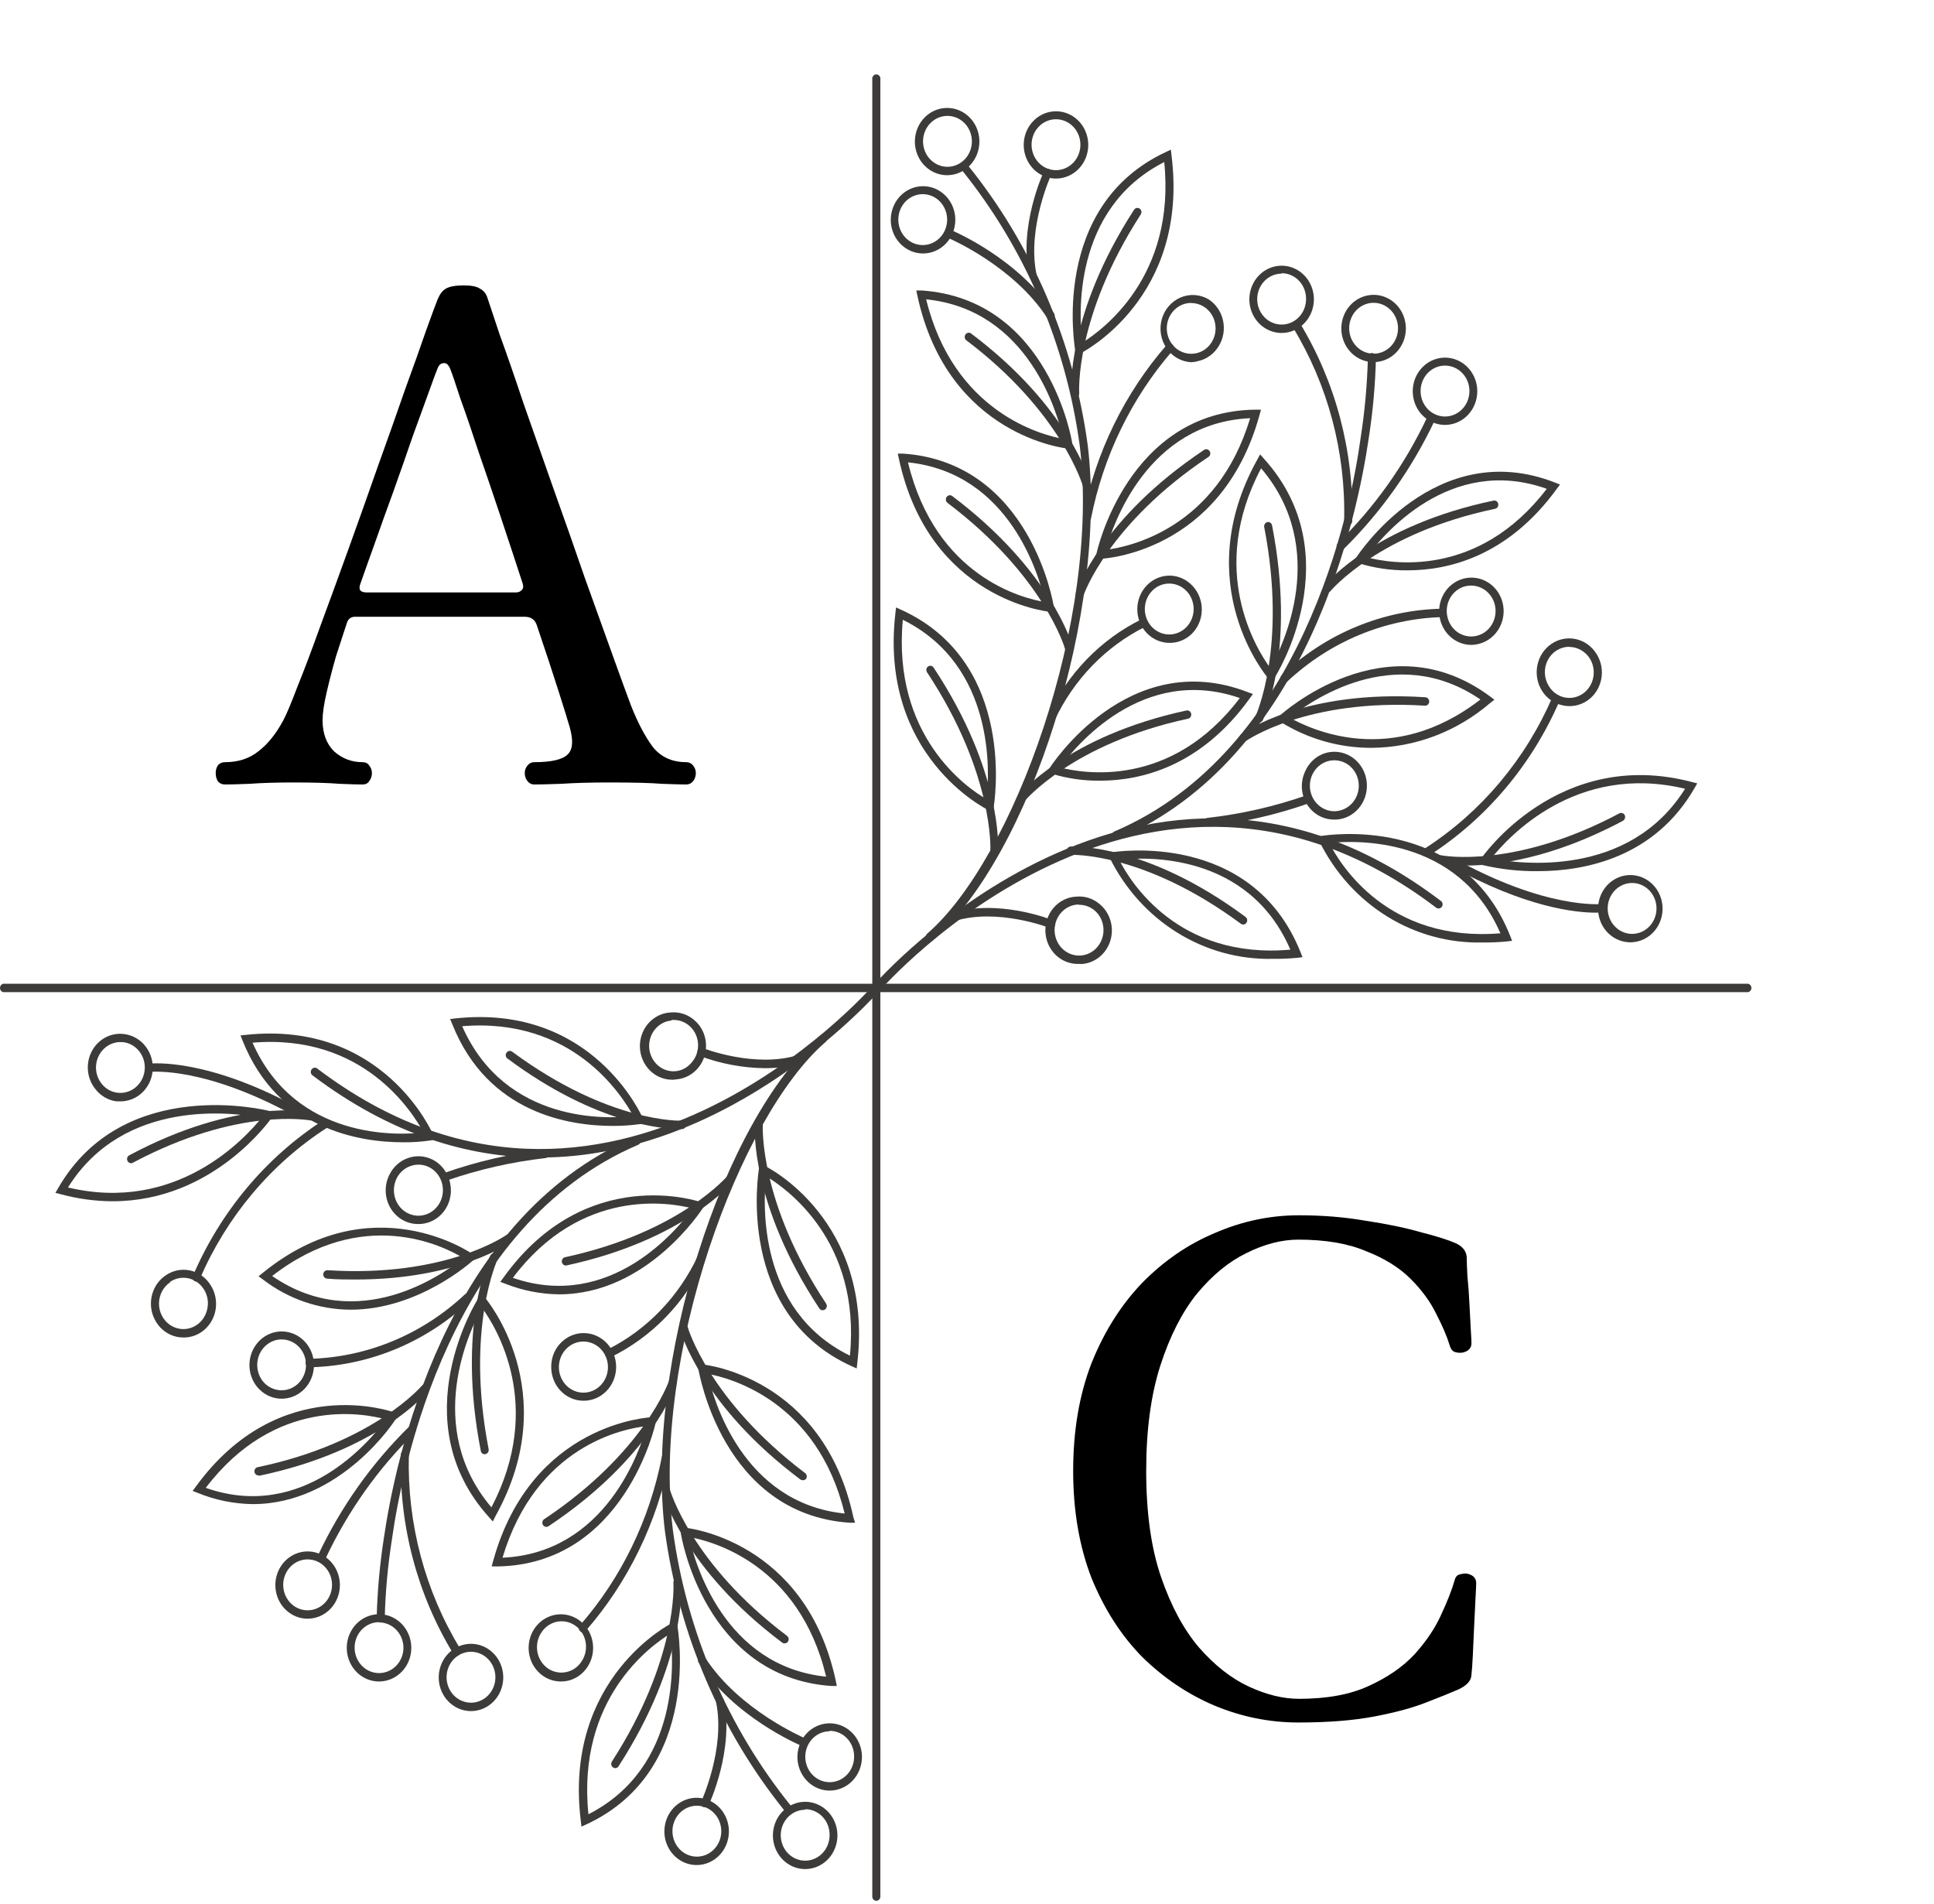 <?xml version="1.0" encoding="UTF-8"?> <svg xmlns="http://www.w3.org/2000/svg" width="572" height="563" viewBox="0 0 572 563" fill="none"> <path d="M259.197 562.133C258.882 562.134 258.579 562.006 258.353 561.776C258.127 561.547 257.997 561.235 257.988 560.907V23.464C257.96 23.284 257.969 23.099 258.015 22.923C258.063 22.747 258.145 22.584 258.259 22.444C258.373 22.305 258.514 22.193 258.673 22.116C258.832 22.04 259.006 22 259.181 22C259.355 22 259.529 22.04 259.689 22.116C259.847 22.193 259.989 22.305 260.102 22.444C260.216 22.584 260.298 22.747 260.346 22.923C260.392 23.099 260.401 23.284 260.373 23.464V560.907C260.365 561.23 260.239 561.537 260.02 561.765C259.801 561.993 259.506 562.126 259.197 562.133Z" fill="#3D3B39"></path> <path d="M516.987 293.413H1.404C1.231 293.441 1.054 293.432 0.885 293.383C0.716 293.334 0.56 293.248 0.426 293.13C0.293 293.012 0.185 292.864 0.112 292.698C0.038 292.532 0 292.351 0 292.169C0 291.987 0.038 291.807 0.112 291.639C0.185 291.474 0.293 291.326 0.426 291.209C0.56 291.09 0.716 291.004 0.885 290.956C1.054 290.906 1.231 290.896 1.404 290.926H516.987C517.269 290.974 517.527 291.125 517.712 291.354C517.898 291.581 518 291.87 518 292.169C518 292.468 517.898 292.758 517.712 292.984C517.527 293.212 517.269 293.364 516.987 293.413Z" fill="#3D3B39"></path> <path d="M259.197 293.411C258.906 293.416 258.624 293.31 258.401 293.114C258.288 293 258.2 292.863 258.138 292.713C258.078 292.561 258.045 292.399 258.045 292.235C258.045 292.071 258.078 291.909 258.138 291.758C258.2 291.608 258.288 291.471 258.401 291.356C259.164 290.427 338.563 199.837 426.17 266.454C426.299 266.546 426.408 266.665 426.493 266.804C426.575 266.942 426.632 267.097 426.656 267.258C426.679 267.419 426.671 267.585 426.631 267.743C426.591 267.902 426.52 268.049 426.424 268.178C426.233 268.436 425.956 268.609 425.648 268.658C425.34 268.706 425.025 268.63 424.769 268.443C338.881 203.153 260.946 292.086 260.183 293.013C260.056 293.153 259.903 293.26 259.732 293.328C259.562 293.398 259.378 293.426 259.197 293.411Z" fill="#3D3B39"></path> <path d="M330.036 248.282C329.799 248.278 329.57 248.2 329.377 248.058C329.184 247.917 329.036 247.717 328.954 247.486C328.892 247.339 328.86 247.18 328.858 247.019C328.857 246.858 328.887 246.698 328.945 246.549C329.005 246.401 329.093 246.266 329.203 246.154C329.315 246.041 329.447 245.953 329.591 245.895C385.227 222.12 399.573 150.729 402.435 129.407C403.648 121.618 404.361 113.752 404.567 105.864C404.539 105.684 404.549 105.5 404.595 105.323C404.643 105.147 404.725 104.984 404.839 104.845C404.952 104.705 405.093 104.593 405.252 104.517C405.411 104.44 405.585 104.401 405.76 104.401C405.935 104.401 406.108 104.44 406.268 104.517C406.427 104.593 406.568 104.705 406.681 104.845C406.795 104.984 406.878 105.147 406.924 105.323C406.972 105.5 406.981 105.684 406.952 105.864C406.751 113.876 406.029 121.863 404.79 129.771C401.608 151.424 387.294 223.943 330.513 248.183C330.36 248.248 330.198 248.282 330.036 248.282Z" fill="#3D3B39"></path> <path d="M275.004 278.324C274.827 278.324 274.652 278.283 274.491 278.202C274.333 278.122 274.192 278.006 274.082 277.86C273.882 277.604 273.787 277.277 273.817 276.948C273.847 276.62 273.999 276.316 274.24 276.103C299.689 254.119 325.583 183.258 319.347 131.828C315.276 101.719 303.148 73.413 284.357 50.157C284.29 49.914 284.296 49.657 284.372 49.417C284.448 49.178 284.592 48.968 284.783 48.814C284.975 48.661 285.208 48.571 285.449 48.556C285.689 48.541 285.93 48.602 286.137 48.731C305.222 72.336 317.547 101.064 321.702 131.629C327.651 180.472 304.874 253.057 275.767 278.159C275.537 278.3 275.27 278.358 275.004 278.324Z" fill="#3D3B39"></path> <path d="M438.415 278.722C428.51 278.954 418.743 276.28 410.227 271.004C401.711 265.726 394.79 258.06 390.253 248.88L389.649 247.421L391.144 247.155C391.559 247.155 432.116 240.325 446.621 276.701L447.226 278.225L445.636 278.425C443.235 278.651 440.825 278.751 438.415 278.722ZM393.149 249.311C396.329 255.611 410.452 278.789 443.759 276.004C431.163 247.088 400.529 248.514 393.149 249.311Z" fill="#3D3B39"></path> <path d="M376.417 283.564C366.509 283.788 356.742 281.109 348.222 275.833C339.703 270.558 332.774 262.896 328.224 253.721L327.62 252.261L329.146 251.996C329.528 251.996 370.087 245.364 384.624 281.54L385.228 283.067L383.638 283.265C381.237 283.492 378.826 283.592 376.417 283.564ZM331.023 254.317C334.204 260.618 348.329 283.796 381.633 280.844C369.196 251.962 338.499 253.356 331.023 254.317Z" fill="#3D3B39"></path> <path d="M367.668 273.417C367.426 273.422 367.19 273.339 367 273.185C338.369 251.996 316.994 252.792 316.772 252.825C316.455 252.834 316.149 252.714 315.917 252.492C315.686 252.268 315.546 251.959 315.53 251.631C315.522 251.467 315.545 251.304 315.598 251.15C315.651 250.994 315.734 250.853 315.841 250.732C315.947 250.612 316.076 250.514 316.22 250.447C316.363 250.38 316.517 250.343 316.675 250.339C317.566 250.339 339.166 249.477 368.367 271.162C368.496 271.254 368.605 271.373 368.689 271.51C368.773 271.648 368.83 271.801 368.858 271.962C368.884 272.122 368.88 272.286 368.844 272.445C368.81 272.605 368.745 272.755 368.654 272.887C368.545 273.055 368.398 273.192 368.226 273.284C368.053 273.378 367.861 273.423 367.668 273.417Z" fill="#3D3B39"></path> <path d="M293.614 240.191L292.246 239.528C291.896 239.363 259.926 223.646 264.825 181.301L265.016 179.643L266.479 180.306C301.121 196.024 293.963 238.202 293.901 238.634L293.614 240.191ZM267.021 183.29C263.839 217.478 285.852 233.029 291.801 236.345C292.659 228.752 294.472 196.887 267.021 183.29Z" fill="#3D3B39"></path> <path d="M294.027 252.793C293.869 252.784 293.716 252.743 293.573 252.671C293.432 252.6 293.305 252.498 293.201 252.375C293.097 252.252 293.018 252.107 292.969 251.952C292.92 251.795 292.901 251.63 292.913 251.466C292.913 251.266 293.996 228.818 274.178 198.809C274.09 198.676 274.028 198.527 273.996 198.369C273.964 198.212 273.961 198.049 273.989 197.89C274.018 197.732 274.075 197.581 274.159 197.444C274.243 197.31 274.352 197.192 274.48 197.102C274.608 197.01 274.75 196.946 274.902 196.912C275.053 196.878 275.209 196.877 275.361 196.905C275.513 196.935 275.659 196.994 275.789 197.082C275.918 197.17 276.031 197.284 276.118 197.416C296.477 228.187 295.205 250.703 295.205 251.631C295.18 251.943 295.047 252.233 294.83 252.448C294.612 252.662 294.326 252.785 294.027 252.793Z" fill="#3D3B39"></path> <path d="M311.938 180.904H310.41C310.061 180.904 274.878 177.356 265.876 135.774L265.526 134.149H267.116C304.812 136.769 311.651 178.947 311.651 179.378L311.938 180.904ZM268.548 136.736C276.723 170.525 302.394 176.958 309.107 178.053C307.421 170.558 298.832 139.886 268.548 136.736Z" fill="#3D3B39"></path> <path d="M316.104 192.741C315.846 192.744 315.594 192.658 315.387 192.495C315.18 192.334 315.03 192.106 314.959 191.845C314.959 191.613 308.598 170.127 280.254 148.739C280.125 148.643 280.016 148.522 279.931 148.381C279.845 148.242 279.788 148.085 279.762 147.922C279.735 147.759 279.739 147.592 279.775 147.43C279.812 147.269 279.876 147.117 279.968 146.982C280.06 146.845 280.177 146.73 280.312 146.643C280.449 146.555 280.599 146.497 280.757 146.472C280.914 146.448 281.076 146.456 281.229 146.498C281.384 146.54 281.528 146.614 281.655 146.716C310.76 168.667 316.996 190.222 317.251 191.316C317.329 191.632 317.287 191.967 317.133 192.251C316.977 192.538 316.724 192.749 316.423 192.841L316.104 192.741Z" fill="#3D3B39"></path> <path d="M317.408 132.656H315.881C315.532 132.656 280.349 129.076 271.347 87.527L270.998 85.902H272.588C310.284 88.489 317.121 130.7 317.121 131.131L317.408 132.656ZM273.924 88.522C282.004 121.681 307.77 128.611 314.481 129.805C312.796 122.245 304.175 91.606 273.924 88.522Z" fill="#3D3B39"></path> <path d="M321.478 144.893C321.22 144.895 320.968 144.809 320.76 144.647C320.553 144.485 320.402 144.257 320.334 143.997C320.334 143.765 313.97 121.847 285.692 100.559C285.483 100.348 285.354 100.066 285.328 99.764C285.302 99.463 285.382 99.161 285.552 98.916C285.722 98.671 285.971 98.496 286.254 98.427C286.537 98.357 286.834 98.396 287.091 98.536C316.198 120.355 322.369 142.372 322.623 143.301C322.711 143.622 322.675 143.966 322.52 144.258C322.365 144.55 322.104 144.767 321.796 144.859L321.478 144.893Z" fill="#3D3B39"></path> <path d="M376.129 201.761L375.079 200.599C374.856 200.333 351.349 172.779 371.899 135.84L372.694 134.381L373.776 135.607C399.733 164.223 377.275 200.103 376.956 200.434L376.129 201.761ZM372.948 138.559C357.043 168.734 371.612 191.946 375.716 197.615C379.534 190.884 393.18 162.301 373.043 138.559H372.948Z" fill="#3D3B39"></path> <path d="M372.376 213.632C372.198 213.681 372.013 213.681 371.836 213.632C371.695 213.561 371.568 213.461 371.465 213.34C371.36 213.218 371.282 213.075 371.232 212.921C371.181 212.766 371.161 212.604 371.172 212.441C371.182 212.278 371.225 212.12 371.296 211.974C371.296 211.774 380.838 191.581 373.903 155.868C373.846 155.548 373.911 155.217 374.082 154.945C374.255 154.673 374.521 154.481 374.825 154.409C374.979 154.376 375.136 154.373 375.289 154.404C375.442 154.434 375.588 154.495 375.719 154.585C375.849 154.674 375.961 154.79 376.047 154.925C376.134 155.06 376.196 155.211 376.226 155.371C383.351 192.011 373.839 212.238 373.426 213.1C373.312 213.279 373.156 213.422 372.971 213.516C372.787 213.608 372.581 213.648 372.376 213.632Z" fill="#3D3B39"></path> <path d="M454.766 257.634C449.365 257.684 443.976 257.094 438.702 255.876L437.017 255.446L438.003 253.986C438.225 253.621 460.842 220.828 500.415 231.273L501.973 231.67L501.145 233.128C489.345 253.489 469.018 257.634 454.766 257.634ZM441.12 253.887C449.137 255.446 481.678 259.888 498.379 233.262C466.092 225.502 445.954 247.686 441.12 253.788V253.887Z" fill="#3D3B39"></path> <path d="M433.419 255.976C430.96 256.023 428.501 255.846 426.071 255.446C425.9 255.435 425.731 255.388 425.578 255.305C425.425 255.222 425.29 255.106 425.184 254.966C425.078 254.824 425 254.66 424.96 254.486C424.919 254.311 424.915 254.128 424.946 253.952C424.979 253.776 425.047 253.608 425.146 253.462C425.245 253.314 425.374 253.191 425.522 253.1C425.671 253.009 425.837 252.952 426.008 252.934C426.179 252.914 426.353 252.934 426.516 252.99C426.739 252.99 447.926 257.069 479.036 240.49C479.307 240.38 479.611 240.377 479.885 240.48C480.159 240.583 480.389 240.787 480.531 241.053C480.665 241.355 480.684 241.698 480.584 242.012C480.483 242.327 480.27 242.589 479.99 242.745C458.868 254.02 442.359 255.976 433.419 255.976Z" fill="#3D3B39"></path> <path d="M325.328 230.875C320.53 230.92 315.751 230.239 311.142 228.851L309.71 228.321L310.538 226.994C310.791 226.63 333.63 191.05 369.037 204.679L370.563 205.242L369.577 206.601C355.071 226.73 337.384 230.875 325.328 230.875ZM313.495 226.962C320.112 228.686 346.291 233.395 366.682 206.436C337.861 196.455 318.012 220.761 313.495 226.962Z" fill="#3D3B39"></path> <path d="M301.886 237.473C301.6 237.486 301.318 237.391 301.091 237.207C300.879 236.968 300.76 236.655 300.76 236.329C300.76 236.002 300.879 235.69 301.091 235.45C301.664 234.721 315.787 217.676 350.906 210.116C351.058 210.084 351.215 210.083 351.368 210.114C351.521 210.145 351.667 210.206 351.797 210.295C351.928 210.384 352.039 210.5 352.126 210.634C352.213 210.769 352.274 210.919 352.305 211.078C352.338 211.237 352.338 211.401 352.309 211.561C352.279 211.719 352.22 211.872 352.134 212.007C352.049 212.142 351.938 212.258 351.809 212.35C351.68 212.441 351.535 212.505 351.383 212.537C317.092 219.932 303.062 236.876 302.904 237.042C302.784 237.198 302.628 237.322 302.45 237.397C302.271 237.473 302.076 237.498 301.886 237.473Z" fill="#3D3B39"></path> <path d="M323.994 165.286L324.312 163.726C324.312 163.296 333.569 121.548 371.359 121.15H372.949L372.504 122.776C361.18 163.726 325.871 165.253 325.52 165.253L323.994 165.286ZM369.736 123.671C339.358 125.063 329.146 155.139 327.079 162.6C333.822 161.771 359.908 156.432 369.736 123.671Z" fill="#3D3B39"></path> <path d="M319.382 176.825H318.969C318.672 176.711 318.427 176.482 318.291 176.185C318.153 175.888 318.135 175.545 318.237 175.233C318.555 174.337 325.903 153.182 356.122 133.054C356.255 132.964 356.405 132.903 356.56 132.874C356.716 132.845 356.876 132.849 357.031 132.886C357.186 132.923 357.331 132.993 357.459 133.09C357.588 133.187 357.696 133.31 357.777 133.452C357.864 133.588 357.922 133.741 357.949 133.901C357.976 134.061 357.972 134.226 357.935 134.384C357.9 134.542 357.834 134.691 357.741 134.822C357.647 134.953 357.531 135.062 357.395 135.144C327.844 154.84 320.559 175.797 320.495 175.995C320.421 176.24 320.271 176.454 320.07 176.602C319.869 176.752 319.629 176.83 319.382 176.825Z" fill="#3D3B39"></path> <path d="M405.712 221.159C396.221 221.208 386.894 218.559 378.737 213.498L377.465 212.604L378.61 211.542C378.928 211.277 409.879 183.124 440.672 205.938L441.977 206.934L440.704 207.927C430.839 216.387 418.487 221.058 405.712 221.159ZM381.378 212.206C387.326 215.521 411.407 227.325 437.841 206.867C412.488 189.491 387.263 207.563 381.378 212.338V212.206Z" fill="#3D3B39"></path> <path d="M367.828 219.368C367.635 219.368 367.444 219.32 367.272 219.228C367.101 219.136 366.953 219.001 366.842 218.837C366.749 218.705 366.686 218.555 366.651 218.397C366.615 218.239 366.611 218.073 366.638 217.913C366.664 217.753 366.721 217.598 366.805 217.461C366.889 217.324 367 217.206 367.127 217.113C367.892 216.55 385.768 203.849 421.588 206.203C421.903 206.229 422.195 206.382 422.404 206.631C422.611 206.879 422.718 207.202 422.701 207.53C422.693 207.694 422.654 207.855 422.584 208.003C422.515 208.152 422.419 208.283 422.301 208.393C422.181 208.5 422.043 208.582 421.893 208.633C421.744 208.685 421.585 208.705 421.428 208.691C386.437 206.502 368.686 219.037 368.496 219.136C368.305 219.292 368.07 219.374 367.828 219.368Z" fill="#3D3B39"></path> <path d="M416.34 168.667C411.443 168.722 406.565 168.018 401.866 166.578L400.435 166.015L401.262 164.688C401.485 164.357 424.515 128.876 459.889 142.704L461.384 143.301L460.397 144.627C445.893 164.522 428.396 168.667 416.34 168.667ZM404.189 164.788C410.806 166.578 436.953 171.42 457.472 144.561C428.683 134.314 408.737 158.521 404.189 164.788Z" fill="#3D3B39"></path> <path d="M392.544 175.133C392.267 175.147 391.995 175.052 391.781 174.868C391.561 174.633 391.439 174.317 391.439 173.989C391.439 173.662 391.561 173.346 391.781 173.111C392.385 172.38 406.572 155.404 441.723 148.043C441.876 148.01 442.032 148.009 442.186 148.039C442.338 148.07 442.485 148.132 442.614 148.221C442.744 148.31 442.856 148.425 442.944 148.559C443.031 148.694 443.092 148.845 443.123 149.004C443.154 149.163 443.155 149.326 443.125 149.486C443.096 149.645 443.038 149.797 442.952 149.932C442.866 150.068 442.755 150.185 442.626 150.276C442.497 150.367 442.353 150.43 442.201 150.463C407.845 157.658 393.753 174.537 393.594 174.702C393.472 174.865 393.31 174.991 393.125 175.066C392.941 175.142 392.74 175.165 392.544 175.133Z" fill="#3D3B39"></path> <path d="M318.299 105.102L317.981 103.543C317.981 103.112 310.347 61.033 344.83 44.951L346.292 44.255L346.484 45.913C351.795 88.19 319.986 104.272 319.667 104.438L318.299 105.102ZM344.321 47.935C317.027 61.829 319.126 93.662 320.081 101.355C325.965 97.674 347.851 81.89 344.321 47.836V47.935Z" fill="#3D3B39"></path> <path d="M317.98 117.636C317.681 117.628 317.395 117.506 317.177 117.291C316.96 117.077 316.827 116.786 316.802 116.475C316.802 115.514 315.371 93.032 335.411 62.028C335.589 61.755 335.862 61.567 336.173 61.505C336.483 61.443 336.804 61.512 337.065 61.696C337.327 61.881 337.508 62.166 337.568 62.49C337.628 62.813 337.561 63.148 337.384 63.421C317.821 93.728 319.158 116.077 319.189 116.276C319.202 116.44 319.183 116.605 319.133 116.761C319.084 116.917 319.005 117.062 318.901 117.185C318.797 117.309 318.671 117.409 318.529 117.481C318.387 117.553 318.233 117.594 318.075 117.602L317.98 117.636Z" fill="#3D3B39"></path> <path d="M280.127 51.815C278.239 51.815 276.394 51.231 274.825 50.138C273.256 49.045 272.033 47.492 271.31 45.674C270.587 43.856 270.398 41.856 270.767 39.926C271.135 37.997 272.044 36.224 273.378 34.833C274.713 33.442 276.414 32.494 278.264 32.111C280.116 31.727 282.035 31.924 283.779 32.677C285.523 33.43 287.012 34.705 288.062 36.34C289.11 37.977 289.67 39.9 289.67 41.867C289.67 44.505 288.664 47.036 286.875 48.901C285.085 50.767 282.658 51.815 280.127 51.815ZM280.127 34.274C278.703 34.293 277.316 34.752 276.142 35.59C274.966 36.429 274.056 37.612 273.524 38.989C272.992 40.366 272.862 41.876 273.151 43.329C273.441 44.783 274.136 46.115 275.149 47.157C276.163 48.2 277.45 48.907 278.849 49.19C280.246 49.472 281.693 49.317 283.007 48.745C284.32 48.172 285.443 47.208 286.233 45.972C287.022 44.736 287.443 43.285 287.443 41.801C287.443 40.804 287.253 39.817 286.884 38.897C286.515 37.977 285.975 37.143 285.295 36.443C284.614 35.743 283.807 35.19 282.919 34.818C282.032 34.446 281.083 34.261 280.127 34.274Z" fill="#3D3B39"></path> <path d="M273.001 74.96C271.113 74.96 269.267 74.377 267.699 73.284C266.129 72.191 264.906 70.637 264.184 68.819C263.461 67.001 263.273 65.001 263.641 63.072C264.009 61.142 264.917 59.369 266.252 57.978C267.587 56.587 269.288 55.639 271.139 55.256C272.99 54.872 274.909 55.069 276.653 55.822C278.397 56.575 279.886 57.85 280.935 59.486C281.984 61.121 282.544 63.045 282.544 65.012C282.544 67.651 281.538 70.181 279.748 72.046C277.959 73.912 275.531 74.96 273.001 74.96ZM273.001 57.419C271.568 57.399 270.164 57.824 268.963 58.639C267.763 59.454 266.823 60.622 266.262 61.996C265.701 63.369 265.543 64.886 265.811 66.352C266.08 67.819 266.759 69.169 267.765 70.232C268.772 71.295 270.057 72.022 271.461 72.32C272.864 72.619 274.321 72.476 275.646 71.909C276.971 71.342 278.104 70.378 278.902 69.138C279.7 67.898 280.125 66.439 280.125 64.946C280.127 62.967 279.378 61.067 278.045 59.658C276.711 58.249 274.899 57.445 273.001 57.419Z" fill="#3D3B39"></path> <path d="M406.256 107.091C404.368 107.091 402.524 106.508 400.954 105.415C399.385 104.322 398.161 102.767 397.439 100.95C396.717 99.132 396.527 97.132 396.895 95.203C397.265 93.273 398.174 91.5 399.509 90.109C400.842 88.718 402.542 87.771 404.394 87.387C406.245 87.003 408.164 87.2 409.908 87.953C411.651 88.706 413.143 89.981 414.191 91.617C415.24 93.253 415.799 95.176 415.799 97.143C415.799 99.782 414.794 102.312 413.004 104.177C411.215 106.043 408.787 107.091 406.256 107.091ZM406.256 89.55C404.828 89.55 403.433 89.991 402.244 90.818C401.057 91.645 400.131 92.821 399.585 94.197C399.039 95.572 398.895 97.085 399.173 98.545C399.453 100.006 400.14 101.347 401.151 102.399C402.16 103.453 403.447 104.169 404.847 104.459C406.248 104.75 407.699 104.601 409.02 104.031C410.338 103.461 411.467 102.496 412.26 101.259C413.053 100.021 413.477 98.565 413.477 97.077C413.477 96.088 413.291 95.11 412.927 94.197C412.564 93.283 412.033 92.453 411.362 91.754C410.692 91.055 409.895 90.501 409.02 90.123C408.143 89.745 407.204 89.55 406.256 89.55Z" fill="#3D3B39"></path> <path d="M427.377 125.66C425.49 125.66 423.645 125.077 422.075 123.984C420.505 122.891 419.283 121.337 418.56 119.52C417.838 117.702 417.649 115.702 418.017 113.772C418.385 111.843 419.294 110.069 420.629 108.678C421.964 107.287 423.664 106.34 425.515 105.957C427.367 105.572 429.285 105.769 431.029 106.522C432.773 107.275 434.263 108.55 435.311 110.186C436.36 111.822 436.921 113.745 436.921 115.713C436.921 118.351 435.914 120.881 434.124 122.747C432.336 124.612 429.907 125.66 427.377 125.66ZM427.377 108.12C425.949 108.12 424.552 108.561 423.365 109.388C422.179 110.215 421.252 111.39 420.706 112.766C420.159 114.141 420.016 115.655 420.295 117.115C420.573 118.575 421.261 119.916 422.27 120.969C423.281 122.021 424.567 122.738 425.969 123.029C427.369 123.32 428.821 123.17 430.141 122.6C431.46 122.031 432.587 121.066 433.381 119.829C434.174 118.59 434.599 117.135 434.599 115.647C434.599 113.65 433.838 111.735 432.482 110.324C431.128 108.913 429.292 108.12 427.377 108.12Z" fill="#3D3B39"></path> <path d="M310.759 94.59C310.563 94.585 310.369 94.535 310.194 94.444C310.017 94.352 309.862 94.221 309.741 94.06C299.753 78.607 280.634 70.45 280.445 70.384C280.299 70.322 280.167 70.231 280.056 70.116C279.945 70 279.858 69.862 279.798 69.711C279.738 69.56 279.708 69.398 279.711 69.234C279.712 69.071 279.745 68.909 279.808 68.759C279.865 68.609 279.949 68.472 280.056 68.355C280.162 68.239 280.291 68.146 280.432 68.081C280.575 68.016 280.727 67.981 280.882 67.978C281.036 67.975 281.19 68.004 281.335 68.063C282.162 68.394 301.343 76.585 311.745 92.667C311.919 92.941 311.981 93.274 311.922 93.596C311.863 93.918 311.685 94.203 311.427 94.392C311.226 94.518 310.995 94.587 310.759 94.59Z" fill="#3D3B39"></path> <path d="M312.319 52.809C310.431 52.809 308.587 52.226 307.017 51.133C305.448 50.04 304.225 48.486 303.503 46.669C302.78 44.851 302.591 42.851 302.959 40.921C303.329 38.992 304.237 37.219 305.571 35.828C306.906 34.437 308.606 33.489 310.457 33.105C312.308 32.721 314.228 32.918 315.971 33.671C317.715 34.424 319.206 35.699 320.255 37.335C321.303 38.971 321.863 40.894 321.863 42.862C321.863 45.5 320.858 48.03 319.068 49.896C317.278 51.761 314.851 52.809 312.319 52.809ZM312.319 35.268C310.892 35.268 309.496 35.71 308.307 36.537C307.12 37.364 306.194 38.54 305.648 39.915C305.102 41.291 304.958 42.804 305.237 44.264C305.517 45.724 306.204 47.065 307.214 48.118C308.223 49.171 309.509 49.888 310.911 50.178C312.311 50.468 313.763 50.319 315.083 49.75C316.402 49.18 317.53 48.215 318.324 46.977C319.117 45.74 319.54 44.284 319.54 42.795C319.54 40.799 318.78 38.885 317.426 37.473C316.072 36.061 314.234 35.268 312.319 35.268Z" fill="#3D3B39"></path> <path d="M305.577 82.52C305.299 82.526 305.029 82.429 304.813 82.247C304.599 82.065 304.452 81.809 304.399 81.525C301.249 66.969 308.47 51.284 308.757 50.654C308.822 50.505 308.915 50.37 309.031 50.258C309.147 50.147 309.283 50.06 309.431 50.005C309.58 49.949 309.737 49.925 309.894 49.934C310.052 49.943 310.206 49.985 310.347 50.057C310.626 50.207 310.839 50.463 310.94 50.773C311.04 51.082 311.022 51.42 310.888 51.715C310.888 51.715 303.731 67.3 306.53 81.028C306.568 81.185 306.574 81.348 306.549 81.508C306.524 81.668 306.469 81.82 306.385 81.957C306.302 82.093 306.193 82.21 306.065 82.302C305.936 82.393 305.792 82.456 305.64 82.487L305.577 82.52Z" fill="#3D3B39"></path> <path d="M319.125 285.057C317.872 285.11 316.621 284.908 315.442 284.458C314.264 284.009 313.183 283.321 312.259 282.436C310.396 280.648 309.289 278.162 309.184 275.523C309.079 272.885 309.982 270.31 311.698 268.368C313.413 266.424 315.799 265.271 318.329 265.162C319.582 265.043 320.847 265.183 322.048 265.576C323.248 265.968 324.363 266.606 325.327 267.449C326.812 268.706 327.9 270.401 328.449 272.313C328.997 274.222 328.983 276.261 328.406 278.162C327.83 280.064 326.72 281.743 325.218 282.977C323.715 284.213 321.891 284.949 319.983 285.089L319.125 285.057ZM319.125 267.516H318.488C316.58 267.7 314.818 268.666 313.591 270.2C312.363 271.736 311.766 273.715 311.935 275.706C312.017 276.692 312.284 277.652 312.721 278.53C313.159 279.409 313.757 280.189 314.484 280.826C315.211 281.465 316.052 281.946 316.956 282.245C317.862 282.545 318.814 282.654 319.76 282.569C320.707 282.484 321.628 282.206 322.471 281.751C323.313 281.295 324.062 280.67 324.674 279.913C325.285 279.155 325.747 278.28 326.035 277.335C326.321 276.392 326.428 275.398 326.346 274.412C326.268 273.428 326.003 272.468 325.567 271.592C325.129 270.716 324.529 269.939 323.801 269.306C322.494 268.181 320.851 267.571 319.156 267.581L319.125 267.516Z" fill="#3D3B39"></path> <path d="M310.919 274.445C310.783 274.481 310.642 274.481 310.506 274.445C310.506 274.445 294.983 268.343 282.1 272.455C281.95 272.501 281.796 272.516 281.642 272.499C281.488 272.483 281.34 272.434 281.202 272.357C281.066 272.281 280.947 272.176 280.849 272.05C280.753 271.926 280.68 271.781 280.636 271.626C280.546 271.31 280.579 270.97 280.728 270.678C280.877 270.387 281.129 270.167 281.432 270.068C295.078 265.724 310.696 271.859 311.333 272.124C311.48 272.179 311.616 272.265 311.73 272.376C311.845 272.486 311.938 272.619 312.003 272.767C312.068 272.915 312.105 273.075 312.11 273.238C312.114 273.401 312.089 273.563 312.033 273.716C311.935 273.936 311.778 274.123 311.58 274.251C311.382 274.382 311.153 274.448 310.919 274.445Z" fill="#3D3B39"></path> <path d="M345.815 190.121C343.283 190.096 340.865 189.023 339.095 187.138C337.322 185.254 336.341 182.713 336.366 180.074C336.392 177.436 337.421 174.917 339.229 173.069C341.036 171.223 343.474 170.2 346.004 170.227C347.269 170.249 348.516 170.533 349.674 171.063C350.832 171.592 351.877 172.356 352.749 173.31C353.63 174.255 354.322 175.373 354.784 176.598C355.248 177.824 355.472 179.134 355.446 180.452C355.419 181.768 355.142 183.068 354.63 184.273C354.118 185.477 353.38 186.563 352.462 187.469C350.658 189.213 348.275 190.165 345.815 190.121ZM345.815 172.58C343.951 172.567 342.157 173.317 340.821 174.67C339.612 175.875 338.844 177.479 338.645 179.21C338.445 180.94 338.828 182.689 339.727 184.158C340.628 185.626 341.988 186.725 343.579 187.264C345.168 187.804 346.888 187.751 348.445 187.116C350.001 186.481 351.3 185.302 352.116 183.782C352.932 182.261 353.216 180.492 352.921 178.776C352.625 177.061 351.768 175.505 350.496 174.376C349.223 173.246 347.612 172.611 345.942 172.58H345.815Z" fill="#3D3B39"></path> <path d="M310.887 213.631C310.71 213.681 310.522 213.681 310.346 213.631C310.204 213.56 310.079 213.461 309.975 213.339C309.872 213.217 309.792 213.075 309.741 212.92C309.691 212.766 309.671 212.603 309.682 212.44C309.693 212.278 309.735 212.119 309.805 211.974C315.669 199.235 325.583 189.005 337.861 183.025C338.007 182.966 338.16 182.938 338.315 182.941C338.47 182.943 338.622 182.978 338.764 183.044C338.905 183.107 339.033 183.201 339.14 183.317C339.248 183.434 339.332 183.572 339.389 183.722C339.505 184.029 339.499 184.373 339.374 184.676C339.25 184.98 339.014 185.221 338.721 185.347C327.068 191.153 317.632 200.884 311.936 212.967C311.835 213.165 311.682 213.333 311.497 213.449C311.314 213.566 311.102 213.628 310.887 213.631Z" fill="#3D3B39"></path> <path d="M435.106 190.718C433.373 190.703 431.676 190.196 430.199 189.252C428.721 188.309 427.518 186.963 426.719 185.36C425.92 183.756 425.554 181.957 425.662 180.153C425.769 178.351 426.346 176.611 427.329 175.125C428.314 173.637 429.667 172.458 431.246 171.711C432.825 170.965 434.568 170.681 436.29 170.891C438.011 171.099 439.646 171.792 441.018 172.896C442.39 174 443.447 175.473 444.078 177.157C444.531 178.384 444.747 179.693 444.713 181.009C444.678 182.322 444.394 183.617 443.877 184.816C443.358 186.017 442.618 187.098 441.697 187.996C440.776 188.895 439.692 189.596 438.511 190.056C437.423 190.486 436.27 190.71 435.106 190.718ZM435.106 173.177C434.227 173.17 433.355 173.327 432.53 173.641C430.741 174.355 429.299 175.779 428.516 177.601C427.735 179.421 427.68 181.493 428.363 183.357C428.689 184.289 429.193 185.142 429.843 185.865C430.494 186.589 431.277 187.168 432.148 187.569C433.13 188.029 434.199 188.255 435.276 188.23C436.353 188.205 437.411 187.928 438.372 187.422C439.333 186.915 440.173 186.19 440.831 185.301C441.488 184.41 441.947 183.38 442.172 182.281C442.398 181.184 442.386 180.047 442.136 178.956C441.884 177.863 441.404 176.843 440.726 175.97C440.048 175.098 439.193 174.393 438.22 173.91C437.248 173.427 436.184 173.177 435.106 173.177Z" fill="#3D3B39"></path> <path d="M379.915 201.926C379.747 201.92 379.581 201.881 379.428 201.805C379.274 201.732 379.137 201.626 379.026 201.495C378.806 201.259 378.682 200.944 378.682 200.617C378.682 200.288 378.806 199.972 379.026 199.737C392.096 187.325 409.061 180.31 426.74 180.008C427.05 180.032 427.338 180.181 427.545 180.421C427.752 180.662 427.863 180.978 427.854 181.301C427.829 181.626 427.688 181.931 427.459 182.152C427.229 182.372 426.927 182.495 426.614 182.494C409.61 182.967 393.325 189.738 380.68 201.595C380.468 201.793 380.199 201.909 379.915 201.926Z" fill="#3D3B39"></path> <path d="M352.335 107.124C350.895 107.056 349.489 106.649 348.221 105.933C346.954 105.217 345.859 104.211 345.018 102.991C344.178 101.77 343.613 100.368 343.366 98.887C343.12 97.406 343.199 95.887 343.597 94.443C343.993 92.999 344.7 91.667 345.662 90.548C346.624 89.429 347.816 88.552 349.15 87.982C350.484 87.412 351.925 87.165 353.363 87.259C354.801 87.352 356.201 87.784 357.456 88.522C358.526 89.216 359.456 90.125 360.186 91.195C360.918 92.265 361.44 93.475 361.719 94.756C362.003 96.039 362.038 97.368 361.826 98.666C361.614 99.964 361.156 101.204 360.479 102.316C359.81 103.435 358.933 104.404 357.901 105.168C356.868 105.93 355.702 106.472 354.467 106.76C353.772 106.963 353.056 107.085 352.335 107.124ZM352.335 89.583C351.11 89.575 349.901 89.893 348.826 90.509C347.753 91.124 346.847 92.015 346.196 93.098C345.688 93.932 345.344 94.863 345.187 95.836C345.028 96.81 345.058 97.807 345.274 98.769C345.694 100.716 346.837 102.409 348.454 103.477C350.086 104.534 352.051 104.879 353.925 104.439C354.847 104.223 355.718 103.819 356.488 103.25C357.258 102.681 357.911 101.957 358.411 101.123C359.101 99.989 359.485 98.684 359.524 97.342C359.564 96 359.258 94.672 358.638 93.496C358.016 92.321 357.104 91.341 355.995 90.658C354.887 89.975 353.622 89.616 352.335 89.617V89.583Z" fill="#3D3B39"></path> <path d="M321.48 154.309H321.257C321.101 154.282 320.951 154.222 320.818 154.133C320.687 154.043 320.572 153.927 320.483 153.791C320.393 153.655 320.332 153.502 320.301 153.34C320.27 153.179 320.27 153.012 320.302 152.85C324.031 133.866 332.601 116.282 345.115 101.951C345.338 101.719 345.642 101.587 345.957 101.587C346.274 101.587 346.576 101.719 346.801 101.951C347.025 102.185 347.149 102.501 347.149 102.83C347.149 103.16 347.025 103.476 346.801 103.709C334.628 117.737 326.289 134.915 322.656 153.448C322.574 153.703 322.417 153.926 322.205 154.081C321.993 154.236 321.738 154.316 321.48 154.309Z" fill="#3D3B39"></path> <path d="M482.757 278.656C482.377 278.69 481.994 278.69 481.612 278.656C479.135 278.501 476.814 277.346 475.139 275.436C473.466 273.528 472.571 271.014 472.646 268.429C472.721 265.843 473.758 263.389 475.539 261.588C477.319 259.786 479.704 258.779 482.185 258.779C484.666 258.779 487.049 259.786 488.831 261.588C490.611 263.389 491.648 265.843 491.723 268.429C491.798 271.014 490.903 273.528 489.23 275.436C487.555 277.346 485.234 278.501 482.757 278.656ZM481.898 276.136C483.315 276.303 484.746 276.026 486.013 275.346C487.28 274.667 488.325 273.609 489.018 272.311C489.709 271.011 490.017 269.527 489.901 268.046C489.786 266.566 489.253 265.154 488.369 263.988C487.486 262.823 486.291 261.956 484.934 261.498C483.579 261.039 482.122 261.008 480.751 261.41C479.379 261.811 478.151 262.627 477.224 263.756C476.295 264.884 475.708 266.272 475.536 267.746C475.426 268.733 475.502 269.732 475.761 270.688C476.022 271.644 476.459 272.537 477.05 273.315C477.641 274.095 478.372 274.744 479.206 275.228C480.037 275.713 480.952 276.021 481.898 276.136Z" fill="#3D3B39"></path> <path d="M471.848 269.903C466.378 269.903 451.204 268.544 428.491 255.81C428.26 255.628 428.098 255.364 428.037 255.07C427.976 254.774 428.02 254.466 428.158 254.201C428.297 253.935 428.522 253.731 428.794 253.625C429.065 253.519 429.364 253.517 429.637 253.622C457.216 269.073 473.661 267.348 473.821 267.348C473.977 267.326 474.134 267.336 474.286 267.379C474.437 267.424 474.578 267.498 474.7 267.6C474.824 267.704 474.924 267.831 474.997 267.976C475.07 268.122 475.114 268.28 475.125 268.443C475.147 268.606 475.138 268.77 475.095 268.928C475.055 269.086 474.981 269.233 474.884 269.36C474.785 269.487 474.662 269.594 474.524 269.669C474.384 269.745 474.232 269.79 474.076 269.803C473.335 269.888 472.593 269.921 471.848 269.903Z" fill="#3D3B39"></path> <path d="M394.643 242.38C392.652 242.403 390.705 241.774 389.073 240.585C387.442 239.395 386.208 237.706 385.544 235.749C385.133 234.503 384.965 233.184 385.046 231.868C385.128 230.553 385.46 229.269 386.023 228.089C386.551 226.888 387.305 225.809 388.239 224.914C389.174 224.021 390.268 223.33 391.462 222.883C392.656 222.447 393.922 222.261 395.186 222.335C396.449 222.41 397.686 222.743 398.827 223.316C399.966 223.888 400.988 224.69 401.831 225.673C402.673 226.657 403.323 227.805 403.741 229.05C404.158 230.296 404.337 231.615 404.265 232.931C404.194 234.249 403.875 235.539 403.325 236.727C402.777 237.916 402.008 238.979 401.064 239.858C400.12 240.738 399.019 241.414 397.823 241.849C396.799 242.213 395.724 242.393 394.643 242.38ZM394.643 224.84C393.853 224.843 393.07 224.977 392.32 225.237C390.965 225.715 389.775 226.602 388.905 227.786C388.033 228.969 387.518 230.394 387.426 231.884C387.334 233.373 387.669 234.857 388.387 236.146C389.106 237.436 390.176 238.475 391.462 239.131C392.308 239.573 393.233 239.833 394.178 239.897C395.123 239.959 396.071 239.823 396.965 239.495C398.32 239.018 399.51 238.131 400.381 236.948C401.252 235.764 401.768 234.337 401.859 232.848C401.95 231.36 401.617 229.876 400.898 228.585C400.18 227.296 399.11 226.257 397.823 225.601C396.832 225.103 395.744 224.843 394.643 224.84Z" fill="#3D3B39"></path> <path d="M357.202 244.37C356.908 244.363 356.627 244.245 356.409 244.037C356.193 243.831 356.056 243.548 356.025 243.242C356.008 243.079 356.022 242.912 356.067 242.755C356.113 242.596 356.188 242.451 356.29 242.323C356.39 242.195 356.515 242.092 356.655 242.016C356.796 241.941 356.95 241.895 357.107 241.883C367.03 240.76 376.808 238.538 386.277 235.25C386.573 235.143 386.898 235.158 387.181 235.294C387.467 235.43 387.689 235.676 387.805 235.981C387.859 236.135 387.883 236.299 387.877 236.464C387.87 236.628 387.83 236.789 387.762 236.938C387.693 237.086 387.598 237.22 387.478 237.329C387.36 237.437 387.222 237.52 387.072 237.572C377.427 240.968 367.453 243.248 357.33 244.37H357.202Z" fill="#3D3B39"></path> <path d="M396.551 162.832C396.381 162.838 396.211 162.802 396.057 162.727C395.902 162.652 395.766 162.54 395.66 162.4C395.441 162.165 395.317 161.85 395.317 161.522C395.317 161.194 395.441 160.878 395.66 160.643C406.557 149.996 415.513 137.38 422.094 123.406C422.233 123.109 422.476 122.881 422.773 122.769C423.07 122.657 423.398 122.671 423.686 122.808C423.828 122.873 423.956 122.967 424.065 123.084C424.172 123.2 424.256 123.338 424.312 123.49C424.369 123.64 424.395 123.802 424.392 123.964C424.388 124.126 424.353 124.286 424.29 124.433C417.534 138.698 408.388 151.589 397.283 162.5C397.084 162.699 396.825 162.817 396.551 162.832Z" fill="#3D3B39"></path> <path d="M379.055 98.47C377.168 98.47 375.323 97.886 373.753 96.793C372.185 95.7 370.961 94.147 370.238 92.329C369.516 90.511 369.327 88.511 369.695 86.581C370.065 84.652 370.973 82.879 372.307 81.488C373.642 80.097 375.342 79.149 377.193 78.765C379.045 78.382 380.963 78.579 382.708 79.332C384.451 80.084 385.942 81.359 386.991 82.995C388.04 84.631 388.599 86.555 388.599 88.522C388.599 91.16 387.594 93.691 385.804 95.556C384.014 97.421 381.587 98.47 379.055 98.47ZM379.055 80.929C377.628 80.929 376.232 81.37 375.043 82.197C373.857 83.024 372.93 84.2 372.384 85.575C371.839 86.951 371.695 88.464 371.973 89.924C372.252 91.384 372.939 92.725 373.949 93.778C374.959 94.831 376.246 95.548 377.647 95.838C379.048 96.128 380.499 95.98 381.819 95.41C383.138 94.84 384.266 93.875 385.06 92.638C385.852 91.4 386.277 89.944 386.277 88.456C386.293 87.456 386.119 86.463 385.764 85.534C385.409 84.606 384.879 83.76 384.207 83.047C383.534 82.334 382.733 81.768 381.849 81.381C380.963 80.995 380.014 80.796 379.055 80.796V80.929Z" fill="#3D3B39"></path> <path d="M398.621 155.371C398.305 155.338 398.016 155.176 397.814 154.921C397.612 154.668 397.512 154.341 397.539 154.012C398.058 133.745 392.752 113.779 382.303 96.679C382.176 96.4 382.152 96.083 382.236 95.786C382.319 95.491 382.504 95.237 382.755 95.073C383.006 94.91 383.306 94.848 383.597 94.9C383.889 94.951 384.153 95.112 384.338 95.353C395.035 112.931 400.462 133.435 399.925 154.244C399.885 154.568 399.728 154.866 399.486 155.075C399.244 155.285 398.936 155.39 398.621 155.371Z" fill="#3D3B39"></path> <path d="M464.118 208.823C463.455 208.826 462.792 208.748 462.146 208.591C460.913 208.331 459.741 207.818 458.699 207.085C457.656 206.351 456.763 205.409 456.07 204.313C454.67 202.093 454.172 199.384 454.688 196.78C455.205 194.178 456.692 191.896 458.821 190.436C460.952 188.977 463.552 188.458 466.048 188.997C468.546 189.535 470.735 191.083 472.135 193.305C473.11 194.81 473.673 196.562 473.759 198.375C473.848 200.189 473.456 201.994 472.631 203.592C471.805 205.191 470.576 206.523 469.075 207.446C467.574 208.368 465.861 208.843 464.118 208.823ZM464.118 191.282C462.817 191.277 461.538 191.643 460.419 192.336C459.301 193.03 458.383 194.028 457.766 195.223C457.148 196.417 456.855 197.765 456.915 199.121C456.974 200.476 457.386 201.79 458.106 202.92C458.614 203.768 459.282 204.5 460.07 205.07C460.857 205.639 461.749 206.037 462.687 206.237C463.612 206.438 464.565 206.449 465.493 206.266C466.42 206.084 467.304 205.713 468.094 205.175C469.699 204.078 470.821 202.362 471.214 200.404C471.608 198.448 471.241 196.407 470.195 194.73C469.526 193.68 468.619 192.818 467.553 192.222C466.487 191.625 465.297 191.314 464.087 191.316L464.118 191.282Z" fill="#3D3B39"></path> <path d="M422.064 253.191C421.846 253.199 421.629 253.141 421.444 253.023C421.256 252.906 421.108 252.733 421.015 252.528C420.937 252.386 420.888 252.23 420.871 252.071C420.853 251.909 420.866 251.746 420.911 251.592C420.956 251.437 421.031 251.292 421.13 251.169C421.23 251.044 421.353 250.942 421.491 250.869C438.038 240.2 451.152 224.625 459.154 206.137C459.219 205.989 459.313 205.852 459.429 205.742C459.544 205.63 459.68 205.544 459.829 205.489C459.977 205.432 460.134 205.408 460.292 205.418C460.45 205.426 460.603 205.469 460.746 205.541C461.024 205.689 461.236 205.946 461.337 206.256C461.438 206.564 461.42 206.903 461.286 207.199C453.081 226.172 439.606 242.147 422.604 253.057C422.439 253.152 422.253 253.197 422.064 253.191Z" fill="#3D3B39"></path> <path d="M159.692 342.323C138.729 342.323 115.794 335.69 92.286 317.918C92.077 317.707 91.948 317.425 91.923 317.123C91.897 316.822 91.976 316.52 92.147 316.274C92.316 316.029 92.565 315.855 92.848 315.786C93.131 315.716 93.428 315.755 93.686 315.894C179.573 381.151 257.508 292.252 258.305 291.356C258.414 291.238 258.545 291.146 258.69 291.083C258.834 291.019 258.99 290.985 259.148 290.985C259.304 290.985 259.46 291.019 259.604 291.083C259.75 291.146 259.881 291.238 259.99 291.356C260.203 291.596 260.321 291.91 260.321 292.235C260.321 292.561 260.203 292.875 259.99 293.114C259.481 293.678 216.855 342.323 159.692 342.323Z" fill="#3D3B39"></path> <path d="M112.613 479.799C112.293 479.799 111.985 479.668 111.759 479.431C111.532 479.195 111.405 478.873 111.405 478.539C111.606 470.529 112.328 462.541 113.567 454.632C116.748 432.979 131.063 360.493 187.877 336.221C188.02 336.161 188.174 336.133 188.329 336.136C188.484 336.139 188.637 336.174 188.779 336.239C188.92 336.303 189.049 336.396 189.156 336.512C189.263 336.63 189.347 336.767 189.403 336.917C189.466 337.067 189.498 337.229 189.501 337.391C189.502 337.556 189.473 337.717 189.413 337.868C189.354 338.02 189.266 338.158 189.156 338.274C189.045 338.39 188.913 338.48 188.768 338.543C133.131 362.284 118.975 433.676 115.953 454.996C114.717 462.784 113.994 470.649 113.79 478.539C113.795 478.703 113.767 478.867 113.71 479.019C113.653 479.172 113.567 479.311 113.457 479.428C113.347 479.546 113.216 479.639 113.071 479.703C112.926 479.767 112.77 479.799 112.613 479.799Z" fill="#3D3B39"></path> <path d="M233.141 536.17C232.965 536.167 232.791 536.125 232.631 536.044C232.472 535.965 232.331 535.849 232.219 535.706C213.135 512.101 200.81 483.372 196.656 452.807C190.707 403.964 213.483 331.379 242.621 306.277C242.865 306.071 243.179 305.974 243.493 306.008C243.805 306.042 244.093 306.205 244.291 306.46C244.49 306.715 244.582 307.042 244.549 307.369C244.517 307.694 244.361 307.994 244.116 308.201C218.668 330.218 192.774 401.047 199.009 452.476C203.081 482.586 215.209 510.89 234.001 534.147C234.144 534.331 234.235 534.554 234.263 534.789C234.29 535.024 234.255 535.263 234.159 535.477C234.062 535.692 233.91 535.873 233.719 536.002C233.527 536.131 233.306 536.2 233.077 536.203L233.141 536.17Z" fill="#3D3B39"></path> <path d="M119.229 337.811C106.505 337.811 82.297 334.164 71.736 307.737L71.132 306.212L72.722 306.045C113.44 301.669 127.977 335.225 128.104 335.556L128.741 337.016L127.213 337.281C124.569 337.67 121.9 337.847 119.229 337.811ZM74.695 308.367C87.419 337.216 117.893 335.822 125.273 334.894C121.901 328.792 107.427 305.548 74.599 308.367H74.695Z" fill="#3D3B39"></path> <path d="M181.228 332.972C168.504 332.972 144.296 329.324 133.767 302.895L133.131 301.371L134.721 301.171C175.439 296.795 189.977 330.386 190.136 330.717L190.74 332.175L189.245 332.441C186.587 332.806 183.909 332.983 181.228 332.972ZM136.694 303.493C149.418 332.375 179.892 330.982 187.304 330.02C183.931 323.952 169.427 300.741 136.599 303.493H136.694Z" fill="#3D3B39"></path> <path d="M200.984 333.899C196.944 333.899 176.649 332.838 150.088 313.043C149.958 312.95 149.849 312.831 149.766 312.695C149.682 312.558 149.625 312.403 149.597 312.243C149.57 312.081 149.576 311.918 149.609 311.759C149.645 311.6 149.71 311.45 149.801 311.319C149.893 311.183 150.008 311.068 150.143 310.98C150.278 310.893 150.428 310.833 150.585 310.805C150.741 310.777 150.901 310.783 151.056 310.819C151.211 310.856 151.358 310.924 151.486 311.02C180.117 332.209 201.492 331.446 201.684 331.413C201.838 331.403 201.993 331.427 202.139 331.479C202.285 331.534 202.42 331.617 202.535 331.724C202.65 331.832 202.744 331.962 202.81 332.109C202.877 332.254 202.917 332.412 202.924 332.572C202.941 332.902 202.835 333.226 202.628 333.473C202.418 333.721 202.126 333.874 201.811 333.899H200.984Z" fill="#3D3B39"></path> <path d="M253.376 404.694L251.881 404.031C217.271 388.314 224.396 346.135 224.46 345.737L224.747 344.146L226.146 344.809C226.464 344.809 258.433 360.693 253.566 403.036L253.376 404.694ZM226.591 347.86C225.7 355.586 223.92 387.452 251.371 400.914C254.68 366.827 232.412 351.375 226.591 347.86Z" fill="#3D3B39"></path> <path d="M243.291 387.484C243.094 387.484 242.901 387.432 242.728 387.333C242.557 387.236 242.41 387.094 242.305 386.921C221.978 356.15 223.218 333.634 223.218 332.706C223.218 332.541 223.25 332.379 223.313 332.229C223.377 332.079 223.47 331.944 223.588 331.835C223.705 331.724 223.844 331.642 223.993 331.593C224.144 331.542 224.303 331.526 224.459 331.544C224.618 331.553 224.773 331.594 224.916 331.666C225.06 331.737 225.19 331.838 225.296 331.961C225.401 332.084 225.485 332.229 225.538 332.384C225.59 332.54 225.612 332.706 225.604 332.871C225.604 333.071 224.49 355.519 244.34 385.528C244.513 385.803 244.577 386.135 244.517 386.458C244.457 386.78 244.28 387.065 244.022 387.252C243.804 387.399 243.55 387.48 243.291 387.484Z" fill="#3D3B39"></path> <path d="M252.897 450.321H251.274C213.58 447.735 206.74 405.523 206.581 405.091L206.326 403.534H207.853C208.202 403.534 243.417 407.115 252.387 448.663L252.897 450.321ZM209.284 406.286C210.938 413.846 219.59 444.484 249.811 447.602C241.73 414.311 215.997 407.512 209.284 406.286Z" fill="#3D3B39"></path> <path d="M237.405 437.754C237.156 437.739 236.916 437.658 236.704 437.522C207.598 415.704 201.363 394.117 201.14 393.188C201.096 393.034 201.082 392.871 201.098 392.711C201.114 392.551 201.161 392.395 201.234 392.254C201.308 392.113 201.408 391.986 201.529 391.886C201.648 391.784 201.787 391.709 201.935 391.662C202.243 391.578 202.571 391.623 202.847 391.783C203.126 391.942 203.335 392.208 203.43 392.524C203.43 392.724 209.793 414.211 238.104 435.632C238.231 435.724 238.342 435.843 238.426 435.98C238.51 436.118 238.567 436.271 238.594 436.43C238.62 436.592 238.616 436.757 238.581 436.915C238.546 437.073 238.482 437.223 238.391 437.357C238.263 437.492 238.108 437.599 237.939 437.666C237.768 437.736 237.587 437.766 237.405 437.754Z" fill="#3D3B39"></path> <path d="M247.49 498.601H245.9C208.205 496.014 201.366 453.803 201.366 453.405L201.111 451.814H202.639C202.987 451.814 238.202 455.394 247.172 496.976L247.49 498.601ZM203.783 454.532C205.468 462.093 214.09 492.731 244.341 495.849C236.356 462.523 210.623 455.759 203.783 454.532Z" fill="#3D3B39"></path> <path d="M232.031 486C231.779 486.006 231.534 485.923 231.33 485.768C202.224 463.949 196.053 441.932 195.799 441.004C195.757 440.846 195.745 440.683 195.764 440.522C195.782 440.359 195.832 440.203 195.909 440.062C195.985 439.921 196.088 439.796 196.212 439.695C196.334 439.596 196.475 439.521 196.625 439.478C196.776 439.435 196.933 439.422 197.088 439.441C197.243 439.462 197.392 439.513 197.528 439.593C197.664 439.673 197.783 439.78 197.88 439.909C197.976 440.037 198.047 440.184 198.088 440.341C198.088 440.539 204.45 462.491 232.73 483.746C232.947 483.892 233.112 484.11 233.199 484.365C233.285 484.618 233.29 484.895 233.21 485.153C233.13 485.409 232.972 485.632 232.758 485.785C232.545 485.939 232.289 486.014 232.031 486Z" fill="#3D3B39"></path> <path d="M145.759 449.956L144.678 448.73C118.721 420.113 141.178 384.268 141.498 383.904L142.356 382.578L143.342 383.638C143.597 383.937 167.073 411.459 146.523 448.398L145.759 449.956ZM142.578 386.755C138.857 393.386 125.21 422.036 145.346 445.779C161.124 415.603 146.683 392.393 142.547 386.755H142.578Z" fill="#3D3B39"></path> <path d="M143.343 430.062C143.07 430.065 142.804 429.967 142.595 429.784C142.384 429.602 142.245 429.347 142.198 429.067C135.073 392.591 144.585 372.198 144.997 371.336C145.147 371.052 145.395 370.838 145.691 370.738C145.987 370.64 146.309 370.664 146.588 370.807C146.729 370.878 146.855 370.976 146.958 371.098C147.063 371.22 147.142 371.363 147.192 371.517C147.242 371.671 147.263 371.834 147.252 371.997C147.241 372.16 147.199 372.319 147.129 372.464C147.129 372.662 137.586 392.857 144.521 428.569C144.578 428.89 144.514 429.221 144.341 429.493C144.169 429.765 143.903 429.957 143.599 430.028L143.343 430.062Z" fill="#3D3B39"></path> <path d="M33.342 355.253C28.146 355.235 22.973 354.532 17.945 353.165L16.387 352.767L17.214 351.341C36.65 317.651 79.244 328.428 79.721 328.56L81.407 328.992L80.357 330.583C80.166 330.749 63.339 355.253 33.342 355.253ZM20.108 351.175C52.269 358.834 72.404 336.685 77.367 330.583C69.224 328.992 36.682 324.582 20.108 351.175Z" fill="#3D3B39"></path> <path d="M38.78 344.013C38.557 344.01 38.338 343.944 38.147 343.821C37.957 343.697 37.802 343.525 37.699 343.317C37.628 343.172 37.587 343.012 37.576 342.849C37.565 342.688 37.585 342.524 37.635 342.369C37.686 342.215 37.765 342.074 37.869 341.95C37.973 341.829 38.099 341.729 38.239 341.659C70.05 324.647 91.427 328.726 92.317 328.926C92.47 328.957 92.615 329.021 92.745 329.111C92.875 329.202 92.985 329.318 93.071 329.454C93.157 329.59 93.216 329.743 93.245 329.901C93.274 330.062 93.272 330.225 93.24 330.386C93.171 330.702 92.987 330.98 92.726 331.16C92.465 331.34 92.147 331.406 91.84 331.347C91.617 331.347 70.431 327.268 39.321 343.847C39.156 343.948 38.971 344.005 38.78 344.013Z" fill="#3D3B39"></path> <path d="M165.387 382.776C159.95 382.723 154.565 381.667 149.482 379.658L147.986 379.095L148.94 377.769C173.34 343.847 206.962 355.386 207.216 355.486L208.648 356.016L207.822 357.343C207.631 357.642 191.503 382.776 165.387 382.776ZM151.676 377.901C180.528 387.85 200.378 363.578 204.863 357.377C198.246 355.653 171.97 350.944 151.676 377.901Z" fill="#3D3B39"></path> <path d="M167.36 374.254C167.088 374.254 166.825 374.16 166.611 373.985C166.399 373.811 166.248 373.566 166.182 373.292C166.118 372.968 166.177 372.628 166.35 372.348C166.522 372.069 166.794 371.872 167.106 371.8C201.428 364.405 215.458 347.461 215.584 347.295C215.789 347.044 216.079 346.885 216.394 346.854C216.709 346.823 217.025 346.922 217.271 347.13C217.383 347.244 217.473 347.381 217.534 347.532C217.595 347.682 217.626 347.845 217.626 348.009C217.626 348.172 217.595 348.335 217.534 348.485C217.473 348.636 217.383 348.773 217.271 348.887C216.698 349.617 202.575 366.694 167.455 374.254H167.36Z" fill="#3D3B39"></path> <path d="M145.41 463.22L145.855 461.629C157.181 420.644 192.49 419.118 192.839 419.118H194.24L193.922 420.644C193.922 421.075 184.665 462.822 146.905 463.254L145.41 463.22ZM191.313 421.739C184.506 422.468 158.58 427.441 148.623 460.668C179.065 459.274 189.246 429.133 191.313 421.739Z" fill="#3D3B39"></path> <path d="M161.6 451.548C161.399 451.548 161.202 451.495 161.024 451.398C160.848 451.299 160.696 451.157 160.583 450.984C160.497 450.847 160.437 450.691 160.41 450.528C160.381 450.366 160.385 450.198 160.421 450.037C160.457 449.877 160.524 449.724 160.618 449.592C160.709 449.458 160.828 449.345 160.965 449.26C190.485 429.597 197.801 408.54 197.865 408.342C197.972 408.032 198.194 407.779 198.479 407.635C198.764 407.493 199.091 407.473 199.391 407.579C199.541 407.632 199.679 407.714 199.799 407.822C199.917 407.932 200.014 408.065 200.081 408.213C200.149 408.362 200.189 408.523 200.195 408.687C200.202 408.852 200.178 409.016 200.123 409.17C199.837 410.067 192.457 431.255 162.237 451.349C162.049 451.48 161.828 451.549 161.6 451.548Z" fill="#3D3B39"></path> <path d="M103.705 387.319C94.375 387.287 85.295 384.164 77.779 378.399L76.475 377.438L77.747 376.41C110.003 350.182 139.427 370.64 139.714 370.839L140.987 371.734L139.842 372.796C139.619 372.995 123.873 387.319 103.705 387.319ZM80.515 377.371C105.964 394.879 131.157 376.775 137.01 372.032C131.094 368.418 107.331 356.547 80.515 377.338V377.371Z" fill="#3D3B39"></path> <path d="M105.169 378.398C102.465 378.398 99.666 378.398 96.708 378.134C96.393 378.109 96.1 377.956 95.892 377.708C95.683 377.46 95.577 377.136 95.594 376.807C95.626 376.482 95.776 376.182 96.012 375.966C96.248 375.751 96.553 375.637 96.867 375.646C131.858 377.869 149.641 365.335 149.8 365.201C149.926 365.106 150.07 365.038 150.222 365.003C150.376 364.966 150.533 364.962 150.687 364.989C150.84 365.017 150.988 365.077 151.12 365.164C151.251 365.252 151.364 365.366 151.454 365.5C151.546 365.635 151.612 365.788 151.647 365.949C151.682 366.11 151.686 366.277 151.66 366.44C151.633 366.604 151.576 366.76 151.492 366.9C151.408 367.04 151.296 367.162 151.167 367.257C150.531 367.721 135.39 378.398 105.169 378.398Z" fill="#3D3B39"></path> <path d="M74.758 444.817C69.182 444.745 63.664 443.621 58.471 441.5L56.976 440.904L57.962 439.578C82.711 405.622 116.175 417.527 116.493 417.66L117.925 418.189L117.098 419.516C116.907 420.113 100.747 444.817 74.758 444.817ZM60.857 440.008C89.677 450.156 109.622 425.948 114.139 419.782C107.555 417.892 81.375 413.017 60.857 440.008Z" fill="#3D3B39"></path> <path d="M76.541 436.328C76.387 436.343 76.231 436.328 76.082 436.279C75.934 436.231 75.796 436.155 75.677 436.052C75.557 435.948 75.458 435.821 75.386 435.678C75.313 435.535 75.268 435.379 75.254 435.218C75.239 435.056 75.255 434.893 75.3 434.74C75.346 434.585 75.42 434.44 75.519 434.316C75.618 434.192 75.74 434.088 75.877 434.013C76.014 433.936 76.165 433.89 76.319 433.874C110.578 426.68 124.766 409.8 124.925 409.635C125.035 409.519 125.166 409.425 125.311 409.362C125.455 409.298 125.611 409.265 125.768 409.265C125.925 409.265 126.08 409.298 126.226 409.362C126.37 409.425 126.501 409.519 126.611 409.635C126.831 409.871 126.953 410.186 126.953 410.514C126.953 410.842 126.831 411.158 126.611 411.393C126.007 412.089 111.819 429.067 76.669 436.428L76.541 436.328Z" fill="#3D3B39"></path> <path d="M171.969 540.183L171.779 538.525C166.561 496.38 198.372 480.164 198.69 480.032L200.091 479.335L200.376 480.893C200.376 481.325 208.011 523.404 173.528 539.486L171.969 540.183ZM198.276 483.117C192.391 486.697 170.538 502.415 174.038 536.535C201.395 522.609 199.231 490.775 198.276 483.117Z" fill="#3D3B39"></path> <path d="M181.96 522.907C181.722 522.89 181.493 522.809 181.292 522.674C181.035 522.487 180.857 522.202 180.797 521.879C180.739 521.557 180.801 521.224 180.974 520.951C200.537 490.643 199.201 468.326 199.17 468.094C199.156 467.931 199.175 467.765 199.224 467.609C199.274 467.453 199.353 467.309 199.456 467.185C199.561 467.062 199.687 466.961 199.83 466.889C199.971 466.817 200.125 466.776 200.283 466.767C200.438 466.749 200.596 466.764 200.745 466.813C200.896 466.859 201.034 466.939 201.154 467.045C201.272 467.15 201.37 467.28 201.439 467.427C201.508 467.573 201.548 467.733 201.556 467.896C201.556 468.857 202.987 491.338 182.945 522.343C182.84 522.515 182.694 522.656 182.522 522.756C182.349 522.853 182.157 522.906 181.96 522.907Z" fill="#3D3B39"></path> <path d="M238.137 552.75C236.249 552.75 234.404 552.166 232.835 551.073C231.265 549.981 230.043 548.426 229.32 546.608C228.598 544.79 228.408 542.791 228.777 540.861C229.145 538.931 230.054 537.158 231.388 535.767C232.724 534.377 234.424 533.429 236.275 533.045C238.126 532.661 240.045 532.858 241.789 533.611C243.533 534.364 245.022 535.64 246.071 537.275C247.121 538.911 247.68 540.833 247.68 542.801C247.68 545.441 246.674 547.971 244.885 549.836C243.095 551.702 240.668 552.75 238.137 552.75ZM238.137 535.208C236.708 535.208 235.312 535.65 234.125 536.476C232.938 537.305 232.011 538.48 231.466 539.856C230.918 541.23 230.776 542.743 231.055 544.205C231.333 545.664 232.021 547.005 233.03 548.058C234.041 549.11 235.327 549.828 236.729 550.118C238.129 550.408 239.581 550.26 240.901 549.689C242.219 549.119 243.348 548.155 244.141 546.917C244.934 545.68 245.358 544.224 245.358 542.735C245.378 541.733 245.207 540.736 244.854 539.805C244.501 538.872 243.972 538.022 243.301 537.306C242.627 536.589 241.824 536.019 240.937 535.631C240.051 535.242 239.099 535.042 238.137 535.042V535.208Z" fill="#3D3B39"></path> <path d="M245.39 529.538C243.503 529.538 241.658 528.955 240.088 527.862C238.52 526.769 237.296 525.215 236.573 523.397C235.851 521.579 235.662 519.58 236.03 517.651C236.398 515.72 237.309 513.947 238.642 512.557C239.977 511.165 241.677 510.218 243.529 509.835C245.379 509.451 247.299 509.648 249.042 510.4C250.786 511.153 252.276 512.428 253.326 514.063C254.374 515.7 254.934 517.624 254.934 519.59C254.934 522.229 253.927 524.759 252.139 526.625C250.349 528.49 247.922 529.538 245.39 529.538ZM245.39 511.998C243.962 511.998 242.565 512.438 241.378 513.267C240.192 514.093 239.265 515.268 238.72 516.644C238.172 518.019 238.03 519.532 238.308 520.993C238.586 522.453 239.275 523.795 240.284 524.847C241.294 525.9 242.581 526.616 243.982 526.907C245.382 527.197 246.834 527.048 248.154 526.479C249.472 525.908 250.601 524.944 251.395 523.706C252.187 522.468 252.612 521.013 252.612 519.525C252.628 518.524 252.454 517.532 252.098 516.603C251.744 515.675 251.214 514.829 250.541 514.115C249.87 513.404 249.068 512.836 248.184 512.45C247.299 512.063 246.349 511.865 245.39 511.865V511.998Z" fill="#3D3B39"></path> <path d="M112.104 497.275C110.216 497.275 108.371 496.691 106.802 495.598C105.233 494.505 104.009 492.951 103.287 491.133C102.565 489.315 102.376 487.315 102.744 485.385C103.112 483.456 104.021 481.683 105.356 480.293C106.69 478.901 108.391 477.954 110.242 477.571C112.093 477.185 114.012 477.384 115.756 478.136C117.5 478.889 118.99 480.165 120.039 481.799C121.087 483.436 121.647 485.36 121.647 487.326C121.647 489.965 120.642 492.495 118.852 494.361C117.062 496.226 114.635 497.275 112.104 497.275ZM112.104 479.734C110.676 479.734 109.279 480.174 108.092 481.003C106.904 481.829 105.979 483.004 105.432 484.381C104.886 485.755 104.743 487.268 105.022 488.729C105.3 490.189 105.988 491.529 106.998 492.583C108.008 493.636 109.295 494.353 110.695 494.643C112.096 494.933 113.548 494.784 114.867 494.215C116.187 493.644 117.315 492.68 118.108 491.442C118.902 490.204 119.325 488.749 119.325 487.26C119.308 485.275 118.54 483.378 117.187 481.98C115.835 480.584 114.008 479.799 112.104 479.799V479.734Z" fill="#3D3B39"></path> <path d="M90.983 478.705C89.096 478.705 87.251 478.121 85.681 477.029C84.111 475.936 82.889 474.382 82.166 472.565C81.444 470.747 81.255 468.747 81.623 466.817C81.992 464.888 82.901 463.115 84.235 461.724C85.57 460.332 87.27 459.385 89.121 459.001C90.973 458.618 92.891 458.814 94.635 459.567C96.379 460.32 97.869 461.595 98.918 463.231C99.966 464.866 100.526 466.79 100.526 468.758C100.526 471.396 99.52 473.927 97.731 475.792C95.942 477.657 93.514 478.705 90.983 478.705ZM90.983 461.164C89.555 461.164 88.159 461.606 86.971 462.433C85.784 463.26 84.858 464.436 84.312 465.811C83.765 467.186 83.622 468.7 83.901 470.16C84.18 471.619 84.867 472.962 85.877 474.013C86.887 475.067 88.173 475.783 89.574 476.074C90.975 476.365 92.427 476.215 93.746 475.645C95.066 475.076 96.193 474.111 96.987 472.873C97.78 471.635 98.204 470.179 98.204 468.691C98.204 466.696 97.443 464.78 96.089 463.369C94.735 461.957 92.898 461.164 90.983 461.164Z" fill="#3D3B39"></path> <path d="M237.47 516.275C237.323 516.309 237.171 516.309 237.024 516.275C236.197 515.943 217.016 507.754 206.646 491.703C206.558 491.569 206.496 491.418 206.466 491.257C206.435 491.098 206.433 490.933 206.463 490.773C206.493 490.614 206.551 490.461 206.638 490.325C206.724 490.188 206.835 490.072 206.964 489.98C207.093 489.889 207.24 489.824 207.392 489.791C207.545 489.758 207.704 489.757 207.857 489.788C208.011 489.819 208.157 489.882 208.288 489.971C208.419 490.06 208.53 490.176 208.618 490.311C218.607 505.73 237.725 513.888 237.915 513.987C238.186 514.082 238.414 514.275 238.558 514.532C238.7 514.789 238.749 515.092 238.695 515.384C238.64 515.676 238.487 515.936 238.261 516.119C238.036 516.301 237.755 516.392 237.47 516.374V516.275Z" fill="#3D3B39"></path> <path d="M206.04 551.556C204.153 551.556 202.308 550.973 200.738 549.879C199.17 548.785 197.946 547.233 197.223 545.415C196.501 543.597 196.312 541.597 196.68 539.667C197.049 537.738 197.958 535.965 199.293 534.573C200.627 533.183 202.327 532.235 204.178 531.851C206.029 531.467 207.948 531.664 209.692 532.418C211.436 533.171 212.927 534.446 213.976 536.081C215.024 537.718 215.584 539.64 215.584 541.608C215.584 544.247 214.579 546.777 212.789 548.643C210.999 550.507 208.572 551.556 206.04 551.556ZM206.04 534.015C204.616 534.027 203.225 534.48 202.046 535.316C200.867 536.151 199.952 537.33 199.415 538.707C198.878 540.083 198.744 541.594 199.029 543.051C199.315 544.506 200.009 545.841 201.02 546.887C202.032 547.934 203.32 548.644 204.719 548.929C206.117 549.213 207.567 549.06 208.882 548.49C210.197 547.918 211.322 546.952 212.112 545.716C212.903 544.48 213.325 543.028 213.325 541.542C213.325 540.548 213.136 539.564 212.77 538.645C212.403 537.727 211.865 536.895 211.188 536.196C210.51 535.495 209.707 534.943 208.823 534.568C207.94 534.194 206.994 534.006 206.04 534.015Z" fill="#3D3B39"></path> <path d="M208.52 534.413C208.344 534.459 208.158 534.459 207.98 534.413C207.702 534.263 207.49 534.008 207.387 533.697C207.287 533.389 207.306 533.051 207.439 532.755C207.439 532.589 214.596 517.171 211.797 503.443C211.76 503.283 211.755 503.117 211.781 502.956C211.808 502.794 211.867 502.64 211.954 502.503C212.04 502.366 212.153 502.249 212.285 502.16C212.417 502.071 212.565 502.01 212.719 501.983C212.872 501.949 213.029 501.947 213.182 501.977C213.336 502.007 213.483 502.069 213.611 502.158C213.742 502.248 213.855 502.364 213.942 502.498C214.029 502.634 214.089 502.785 214.12 502.944C217.109 517.502 209.888 533.186 209.603 533.849C209.483 534.031 209.321 534.179 209.131 534.278C208.942 534.376 208.732 534.422 208.52 534.413Z" fill="#3D3B39"></path> <path d="M199.203 319.309C196.671 319.419 194.202 318.476 192.337 316.688C190.474 314.901 189.367 312.414 189.261 309.775C189.156 307.138 190.061 304.564 191.775 302.621C193.49 300.676 195.876 299.524 198.406 299.414C199.663 299.299 200.927 299.446 202.129 299.844C203.329 300.243 204.444 300.884 205.405 301.735C206.361 302.552 207.152 303.559 207.73 304.697C208.31 305.837 208.666 307.084 208.777 308.367C208.895 309.676 208.762 310.998 208.387 312.254C208.013 313.51 207.401 314.676 206.59 315.684C205.779 316.693 204.786 317.523 203.665 318.129C202.544 318.734 201.32 319.101 200.061 319.209L199.203 319.309ZM198.598 301.801C196.691 301.97 194.929 302.921 193.694 304.444C192.46 305.967 191.855 307.938 192.013 309.925C192.185 311.919 193.097 313.765 194.558 315.064C196.03 316.344 197.929 316.964 199.838 316.788C200.792 316.692 201.719 316.395 202.561 315.916C203.402 315.438 204.143 314.788 204.737 314.004C205.67 312.87 206.255 311.471 206.419 309.988C206.583 308.504 206.318 307.003 205.659 305.678C204.999 304.352 203.973 303.263 202.716 302.548C201.458 301.833 200.024 301.527 198.598 301.669V301.801Z" fill="#3D3B39"></path> <path d="M226.048 315.894C219.537 315.802 213.086 314.58 206.961 312.28C206.676 312.155 206.449 311.917 206.33 311.62C206.211 311.321 206.209 310.987 206.325 310.689C206.439 310.376 206.667 310.123 206.96 309.986C207.252 309.85 207.585 309.841 207.883 309.958C207.883 309.958 223.375 316.059 236.258 311.949C236.416 311.872 236.585 311.833 236.758 311.831C236.932 311.83 237.102 311.868 237.261 311.941C237.418 312.015 237.558 312.122 237.672 312.257C237.788 312.391 237.872 312.552 237.923 312.723C237.973 312.895 237.987 313.076 237.966 313.255C237.942 313.434 237.884 313.605 237.793 313.758C237.701 313.911 237.58 314.041 237.436 314.141C237.292 314.241 237.129 314.307 236.959 314.336C233.416 315.416 229.738 315.94 226.048 315.894Z" fill="#3D3B39"></path> <path d="M172.574 414.244C171.299 414.244 170.037 413.98 168.862 413.463C167.687 412.946 166.624 412.19 165.734 411.237C164.845 410.286 164.148 409.158 163.684 407.92C163.219 406.682 162.997 405.359 163.031 404.031C163.042 402.72 163.307 401.423 163.81 400.221C164.312 399.02 165.043 397.935 165.957 397.035C166.866 396.122 167.938 395.405 169.112 394.925C170.287 394.444 171.54 394.211 172.802 394.235C174.064 394.26 175.308 394.543 176.464 395.068C177.62 395.595 178.665 396.353 179.541 397.299C180.416 398.247 181.103 399.365 181.565 400.588C182.025 401.813 182.251 403.119 182.226 404.435C182.203 405.749 181.931 407.047 181.426 408.252C180.922 409.456 180.194 410.547 179.286 411.459C177.485 413.269 175.076 414.268 172.574 414.244ZM172.574 396.736C170.703 396.73 168.903 397.479 167.548 398.826C166.329 400.037 165.552 401.653 165.353 403.397C165.152 405.14 165.54 406.903 166.45 408.381C167.359 409.857 168.735 410.96 170.338 411.495C171.942 412.031 173.675 411.969 175.24 411.319C176.805 410.668 178.103 409.47 178.914 407.931C179.723 406.392 179.993 404.606 179.678 402.882C179.363 401.156 178.482 399.6 177.185 398.479C175.889 397.357 174.259 396.742 172.574 396.736Z" fill="#3D3B39"></path> <path d="M180.083 401.544C179.806 401.538 179.54 401.433 179.328 401.247C179.118 401.061 178.974 400.804 178.92 400.521C178.869 400.238 178.911 399.945 179.041 399.69C179.173 399.435 179.382 399.236 179.638 399.123C191.311 393.283 200.749 383.502 206.422 371.369C206.577 371.082 206.831 370.867 207.133 370.769C207.434 370.67 207.76 370.696 208.044 370.839C208.318 370.994 208.523 371.252 208.618 371.561C208.712 371.871 208.689 372.205 208.553 372.496C202.69 385.235 192.776 395.464 180.497 401.445C180.367 401.508 180.227 401.542 180.083 401.544Z" fill="#3D3B39"></path> <path d="M83.283 413.648C80.901 413.639 78.608 412.703 76.854 411.023C75.1 409.343 74.013 407.039 73.806 404.564C73.598 402.091 74.286 399.626 75.734 397.655C77.181 395.682 79.284 394.346 81.629 393.907C83.974 393.47 86.391 393.961 88.406 395.286C90.42 396.611 91.886 398.674 92.516 401.069C93.146 403.463 92.894 406.017 91.809 408.229C90.725 410.44 88.886 412.147 86.655 413.016C85.577 413.437 84.435 413.651 83.283 413.648ZM83.283 396.106C82.412 396.107 81.55 396.276 80.739 396.603C78.95 397.316 77.504 398.739 76.717 400.558C75.931 402.379 75.867 404.45 76.539 406.319C76.866 407.246 77.37 408.094 78.021 408.813C78.672 409.531 79.455 410.104 80.325 410.496C81.307 410.958 82.376 411.183 83.453 411.157C84.529 411.132 85.587 410.856 86.548 410.349C87.509 409.842 88.349 409.117 89.007 408.229C89.665 407.339 90.123 406.308 90.349 405.21C90.575 404.111 90.562 402.976 90.312 401.883C90.061 400.792 89.58 399.771 88.902 398.899C88.225 398.025 87.369 397.322 86.396 396.839C85.424 396.355 84.36 396.104 83.283 396.106Z" fill="#3D3B39"></path> <path d="M92.445 404.33H91.523C91.208 404.313 90.911 404.167 90.698 403.926C90.484 403.685 90.369 403.364 90.377 403.036C90.381 402.871 90.417 402.711 90.482 402.562C90.547 402.412 90.64 402.277 90.756 402.167C90.871 402.055 91.007 401.968 91.156 401.913C91.304 401.858 91.461 401.834 91.618 401.843C108.625 401.394 124.918 394.619 137.552 382.744C137.794 382.581 138.084 382.512 138.37 382.554C138.655 382.594 138.917 382.739 139.109 382.963C139.3 383.187 139.409 383.475 139.416 383.775C139.422 384.075 139.324 384.367 139.142 384.599C126.309 396.733 109.761 403.724 92.445 404.33Z" fill="#3D3B39"></path> <path d="M165.99 497.275C164.264 497.293 162.567 496.824 161.079 495.919C159.589 495.013 158.362 493.701 157.53 492.127C156.699 490.552 156.291 488.771 156.352 486.974C156.414 485.177 156.941 483.432 157.877 481.921C158.728 480.562 159.882 479.44 161.243 478.653C162.604 477.864 164.127 477.436 165.684 477.402C167.24 477.37 168.779 477.735 170.17 478.464C171.559 479.195 172.757 480.268 173.658 481.59C174.559 482.914 175.135 484.445 175.337 486.054C175.541 487.662 175.363 489.298 174.82 490.819C174.277 492.339 173.386 493.697 172.223 494.777C171.062 495.856 169.664 496.622 168.153 497.01C167.444 497.182 166.717 497.271 165.99 497.275ZM159.914 483.117C158.902 484.806 158.571 486.845 158.995 488.789C159.418 490.733 160.56 492.425 162.173 493.495C163.794 494.549 165.748 494.895 167.612 494.456C168.54 494.248 169.419 493.847 170.194 493.278C170.971 492.708 171.628 491.981 172.13 491.14C172.659 490.304 173.023 489.367 173.201 488.381C173.379 487.396 173.367 486.384 173.163 485.404C172.961 484.424 172.572 483.497 172.022 482.676C171.47 481.855 170.767 481.157 169.955 480.622C169.141 480.088 168.233 479.729 167.285 479.564C166.337 479.402 165.366 479.436 164.432 479.668C163.496 479.901 162.615 480.324 161.839 480.918C161.064 481.51 160.409 482.257 159.914 483.117Z" fill="#3D3B39"></path> <path d="M172.384 482.751C172.229 482.755 172.074 482.725 171.932 482.662C171.789 482.599 171.661 482.504 171.557 482.386C171.444 482.273 171.354 482.135 171.293 481.983C171.232 481.833 171.201 481.67 171.201 481.508C171.201 481.343 171.232 481.181 171.293 481.031C171.354 480.879 171.444 480.743 171.557 480.628C183.767 466.623 192.121 449.438 195.732 430.889C195.794 430.565 195.976 430.281 196.238 430.094C196.499 429.909 196.82 429.836 197.132 429.894C197.437 429.967 197.703 430.159 197.876 430.431C198.047 430.703 198.112 431.034 198.055 431.354C194.313 450.342 185.744 467.934 173.242 482.286C173.137 482.421 173.007 482.533 172.859 482.612C172.711 482.691 172.549 482.739 172.384 482.751Z" fill="#3D3B39"></path> <path d="M35.6 325.709H34.455C33.208 325.546 32.004 325.129 30.912 324.481C29.821 323.832 28.863 322.964 28.093 321.93C26.892 320.381 26.165 318.494 26.004 316.51C25.844 314.525 26.258 312.537 27.193 310.802C28.129 309.067 29.542 307.663 31.25 306.775C32.959 305.885 34.885 305.55 36.778 305.815C38.022 305.971 39.224 306.385 40.316 307.028C41.408 307.671 42.367 308.531 43.139 309.56C43.922 310.596 44.499 311.783 44.837 313.051C45.176 314.321 45.269 315.648 45.112 316.955C44.831 319.375 43.707 321.605 41.954 323.219C40.2 324.833 37.939 325.719 35.6 325.709ZM35.6 308.169C33.838 308.179 32.14 308.857 30.823 310.077C29.505 311.297 28.66 312.977 28.443 314.8C28.326 315.78 28.399 316.775 28.655 317.726C28.912 318.676 29.348 319.565 29.938 320.338C30.517 321.119 31.24 321.771 32.065 322.255C32.89 322.739 33.8 323.046 34.742 323.156C35.684 323.274 36.639 323.196 37.552 322.929C38.465 322.663 39.319 322.21 40.065 321.599C40.811 320.988 41.434 320.229 41.899 319.367C42.364 318.505 42.661 317.557 42.774 316.574C42.886 315.593 42.813 314.596 42.556 313.645C42.3 312.692 41.866 311.802 41.28 311.025C40.694 310.247 39.966 309.597 39.139 309.113C38.312 308.629 37.401 308.319 36.459 308.201H35.6V308.169Z" fill="#3D3B39"></path> <path d="M89.265 330.882C89.076 330.926 88.88 330.926 88.692 330.882C61.081 315.232 44.73 316.989 44.539 316.989C44.386 317.011 44.23 317.003 44.081 316.961C43.931 316.919 43.791 316.847 43.67 316.748C43.548 316.649 43.446 316.526 43.372 316.384C43.297 316.242 43.25 316.088 43.235 315.927C43.213 315.764 43.222 315.597 43.264 315.437C43.305 315.277 43.377 315.128 43.475 314.998C43.573 314.868 43.695 314.759 43.834 314.679C43.973 314.6 44.127 314.551 44.285 314.535C44.953 314.535 61.526 312.645 89.869 328.528C90.145 328.689 90.349 328.955 90.439 329.273C90.528 329.588 90.494 329.928 90.346 330.218C90.236 330.418 90.079 330.583 89.889 330.699C89.699 330.816 89.484 330.878 89.265 330.882Z" fill="#3D3B39"></path> <path d="M123.715 361.985C122.077 362.003 120.463 361.581 119.027 360.76C117.591 359.939 116.382 358.747 115.516 357.297C114.65 355.85 114.156 354.193 114.083 352.487C114.008 350.783 114.357 349.085 115.094 347.561C115.647 346.375 116.422 345.316 117.373 344.444C118.323 343.574 119.43 342.908 120.629 342.488C121.821 342.054 123.084 341.873 124.344 341.954C125.603 342.033 126.836 342.373 127.969 342.954C129.102 343.532 130.114 344.341 130.945 345.332C131.777 346.322 132.411 347.474 132.812 348.721C133.324 350.23 133.479 351.845 133.264 353.43C133.049 355.015 132.471 356.522 131.578 357.824C130.685 359.125 129.504 360.184 128.135 360.908C126.766 361.633 125.249 362.002 123.715 361.985ZM121.392 344.842C120.489 345.156 119.656 345.656 118.94 346.31C118.225 346.966 117.641 347.763 117.225 348.655C116.399 350.447 116.273 352.506 116.876 354.391C117.491 356.291 118.805 357.858 120.53 358.747C122.254 359.636 124.246 359.775 126.069 359.133C127.891 358.491 129.394 357.12 130.247 355.324C131.1 353.528 131.233 351.451 130.618 349.551C130.313 348.607 129.832 347.735 129.202 346.986C128.572 346.237 127.806 345.627 126.948 345.187C126.09 344.75 125.157 344.494 124.203 344.434C123.25 344.375 122.294 344.514 121.392 344.842Z" fill="#3D3B39"></path> <path d="M131.699 349.319C131.462 349.303 131.234 349.217 131.042 349.069C130.85 348.922 130.703 348.721 130.618 348.489C130.515 348.178 130.535 347.835 130.672 347.538C130.808 347.24 131.052 347.011 131.349 346.898C140.995 343.493 150.969 341.191 161.093 340.034C161.248 340.019 161.402 340.036 161.552 340.083C161.7 340.131 161.837 340.209 161.958 340.31C162.077 340.414 162.176 340.542 162.248 340.684C162.321 340.827 162.367 340.983 162.38 341.145C162.395 341.306 162.378 341.469 162.334 341.623C162.287 341.778 162.213 341.922 162.114 342.047C162.016 342.171 161.894 342.274 161.757 342.35C161.62 342.426 161.47 342.472 161.315 342.488C151.393 343.609 141.615 345.833 132.145 349.119C132.018 349.229 131.863 349.298 131.699 349.319Z" fill="#3D3B39"></path> <path d="M95.116 461.661C94.959 461.696 94.797 461.696 94.639 461.661C94.349 461.524 94.123 461.274 94.01 460.962C93.897 460.652 93.905 460.308 94.035 460.004C100.766 445.687 109.927 432.757 121.073 421.838C121.183 421.721 121.314 421.627 121.459 421.563C121.604 421.499 121.76 421.467 121.917 421.467C122.074 421.467 122.229 421.499 122.374 421.563C122.518 421.627 122.65 421.721 122.76 421.838C122.972 422.077 123.09 422.39 123.09 422.717C123.09 423.043 122.972 423.355 122.76 423.594C111.87 434.248 102.915 446.863 96.325 460.833C96.241 461.091 96.076 461.313 95.857 461.463C95.638 461.614 95.377 461.684 95.116 461.661Z" fill="#3D3B39"></path> <path d="M139.3 506.029C137.413 506.029 135.568 505.444 133.999 504.352C132.429 503.259 131.206 501.705 130.484 499.888C129.761 498.07 129.572 496.069 129.941 494.14C130.309 492.211 131.218 490.438 132.552 489.046C133.887 487.655 135.587 486.707 137.438 486.324C139.29 485.94 141.208 486.137 142.952 486.89C144.696 487.643 146.187 488.917 147.236 490.554C148.284 492.19 148.844 494.113 148.844 496.081C148.844 498.719 147.839 501.25 146.049 503.116C144.259 504.98 141.832 506.029 139.3 506.029ZM139.3 488.487C137.872 488.487 136.477 488.929 135.289 489.755C134.101 490.583 133.175 491.759 132.629 493.133C132.083 494.509 131.94 496.023 132.218 497.483C132.497 498.943 133.184 500.284 134.194 501.338C135.205 502.389 136.491 503.107 137.892 503.397C139.292 503.688 140.744 503.539 142.064 502.968C143.384 502.399 144.511 501.433 145.305 500.197C146.097 498.959 146.521 497.504 146.521 496.014C146.521 494.018 145.761 492.103 144.407 490.691C143.053 489.28 141.215 488.487 139.3 488.487Z" fill="#3D3B39"></path> <path d="M135.137 489.748C134.933 489.741 134.735 489.683 134.558 489.577C134.381 489.475 134.23 489.328 134.118 489.151C123.363 471.527 117.943 450.939 118.563 430.062C118.597 429.736 118.753 429.438 118.998 429.232C119.243 429.027 119.555 428.932 119.867 428.967C120.18 429.003 120.466 429.166 120.662 429.42C120.859 429.675 120.951 430.001 120.918 430.326C120.403 450.593 125.708 470.558 136.155 487.658C136.236 487.795 136.29 487.948 136.316 488.108C136.34 488.267 136.335 488.429 136.3 488.587C136.265 488.744 136.199 488.892 136.109 489.023C136.019 489.154 135.904 489.265 135.773 489.35C135.609 489.552 135.385 489.692 135.137 489.748Z" fill="#3D3B39"></path> <path d="M54.274 395.543C53.612 395.541 52.952 395.474 52.302 395.343C51.066 395.079 49.893 394.561 48.85 393.822C47.807 393.082 46.915 392.134 46.226 391.032C45.527 389.936 45.044 388.705 44.804 387.412C44.565 386.118 44.574 384.789 44.831 383.499C45.089 382.209 45.589 380.986 46.304 379.9C47.018 378.815 47.933 377.887 48.994 377.173C50.046 376.443 51.227 375.94 52.467 375.69C53.708 375.44 54.983 375.45 56.221 375.719C57.457 375.986 58.631 376.509 59.673 377.253C60.715 377.998 61.605 378.951 62.291 380.058C63.257 381.561 63.812 383.311 63.895 385.12C63.978 386.928 63.586 388.726 62.761 390.318C61.937 391.912 60.71 393.24 59.215 394.161C57.719 395.081 56.011 395.559 54.274 395.543ZM50.298 379.228C49.299 379.908 48.478 380.835 47.907 381.926C47.335 383.017 47.032 384.24 47.025 385.483C47.017 386.725 47.305 387.952 47.862 389.05C48.42 390.149 49.23 391.088 50.22 391.78C51.21 392.473 52.35 392.899 53.536 393.021C54.723 393.143 55.921 392.958 57.022 392.479C58.123 392.002 59.093 391.247 59.846 390.283C60.599 389.317 61.111 388.175 61.336 386.954C61.533 385.984 61.542 384.981 61.362 384.009C61.181 383.035 60.816 382.108 60.286 381.283C59.24 379.613 57.6 378.445 55.727 378.035C53.854 377.624 51.901 378.006 50.298 379.095V379.228Z" fill="#3D3B39"></path> <path d="M58.153 378.929C57.986 378.979 57.81 378.979 57.644 378.929C57.5 378.861 57.371 378.765 57.264 378.644C57.157 378.523 57.074 378.381 57.021 378.227C56.967 378.073 56.944 377.908 56.953 377.744C56.962 377.58 57.002 377.418 57.071 377.271C65.233 358.274 78.66 342.257 95.625 331.279C95.908 331.128 96.237 331.098 96.541 331.197C96.845 331.296 97.099 331.517 97.248 331.81C97.385 332.106 97.41 332.446 97.314 332.76C97.22 333.074 97.014 333.339 96.739 333.5C80.195 344.15 67.088 359.718 59.107 378.199C59.021 378.397 58.888 378.566 58.721 378.694C58.554 378.823 58.358 378.903 58.153 378.929Z" fill="#3D3B39"></path> <path d="M66.6 232C65.667 232 64.933 231.667 64.4 231C64 230.333 63.8 229.533 63.8 228.6C63.8 227.8 64 227.067 64.4 226.4C64.933 225.733 65.667 225.4 66.6 225.4C70.467 225.4 73.733 224.333 76.4 222.2C79.2 220.067 81.667 217 83.8 213C84.733 211.267 86.133 207.933 88 203C90 198.067 92.267 192.067 94.8 185C97.467 177.8 100.267 170.133 103.2 162C106.133 153.867 109 145.8 111.8 137.8C114.733 129.667 117.4 122.133 119.8 115.2C122.333 108.267 124.4 102.467 126 97.8C127.733 93 128.867 89.933 129.4 88.6C130.067 87 130.867 85.933 131.8 85.4C132.867 84.733 134.667 84.4 137.2 84.4C139.467 84.4 141.067 84.733 142 85.4C143.067 85.933 143.8 86.867 144.2 88.2C144.733 89.8 145.933 93.4 147.8 99C149.8 104.467 152.133 111.2 154.8 119.2C157.6 127.2 160.6 135.733 163.8 144.8C167 153.733 170.067 162.467 173 171C176.067 179.533 178.8 187.133 181.2 193.8C183.6 200.467 185.4 205.4 186.6 208.6C188.6 213.667 190.733 217.733 193 220.8C195.4 223.867 198.733 225.4 203 225.4C203.8 225.4 204.467 225.733 205 226.4C205.533 227.067 205.8 227.8 205.8 228.6C205.8 229.533 205.533 230.333 205 231C204.467 231.667 203.8 232 203 232C201.667 232 199.267 231.933 195.8 231.8C192.467 231.533 187.333 231.4 180.4 231.4C174.667 231.4 169.867 231.533 166 231.8C162.133 231.933 159.467 232 158 232C157.2 232 156.533 231.667 156 231C155.467 230.333 155.2 229.533 155.2 228.6C155.2 227.8 155.467 227.067 156 226.4C156.533 225.733 157.2 225.4 158 225.4C163.2 225.4 166.533 224.6 168 223C169.6 221.4 169.6 218.2 168 213.4C167.867 212.867 166.933 209.867 165.2 204.4C163.467 198.933 161.333 192.467 158.8 185C158.267 183.267 157.067 182.4 155.2 182.4H105C103.8 182.4 103 183 102.6 184.2C101.667 187 100.6 190.267 99.4 194C98.333 197.733 97.4 201.333 96.6 204.8C95.8 208.267 95.4 211 95.4 213C95.4 216.867 96.533 219.933 98.8 222.2C101.2 224.333 104 225.4 107.2 225.4C108.133 225.4 108.8 225.733 109.2 226.4C109.733 227.067 110 227.8 110 228.6C110 229.533 109.733 230.333 109.2 231C108.8 231.667 108.133 232 107.2 232C105.867 232 103.6 231.933 100.4 231.8C97.2 231.533 92.667 231.4 86.8 231.4C81.733 231.4 77.4 231.533 73.8 231.8C70.333 231.933 67.933 232 66.6 232ZM108.4 175.2H152.6C153.267 175.2 153.8 175 154.2 174.6C154.733 174.2 154.867 173.533 154.6 172.6C152.6 166.467 150.467 160 148.2 153.2C145.933 146.4 143.733 139.933 141.6 133.8C139.6 127.667 137.8 122.4 136.2 118C134.733 113.467 133.733 110.533 133.2 109.2C132.667 107.867 132 107.267 131.2 107.4C130.4 107.4 129.8 107.933 129.4 109C129 109.933 128.133 112.267 126.8 116C125.467 119.6 123.867 124 122 129.2C120.267 134.267 118.4 139.6 116.4 145.2C114.4 150.667 112.533 155.867 110.8 160.8C109.067 165.6 107.667 169.533 106.6 172.6C105.933 174.333 106.533 175.2 108.4 175.2Z" fill="black"></path> <path d="M384 509.4C375.467 509.4 367.2 507.733 359.2 504.4C351.333 501.067 344.2 496.267 337.8 490C331.533 483.6 326.533 475.8 322.8 466.6C319.2 457.267 317.4 446.733 317.4 435C317.4 423.133 319.2 412.533 322.8 403.2C326.533 393.867 331.533 385.933 337.8 379.4C344.2 372.867 351.4 367.933 359.4 364.6C367.4 361.133 375.667 359.4 384.2 359.4C391.133 359.4 397.667 359.933 403.8 361C410.067 361.933 415.533 363.067 420.2 364.4C424.867 365.6 428.267 366.667 430.4 367.6C432.533 368.533 433.667 369.933 433.8 371.8C433.8 373 433.867 374.867 434 377.4C434.267 379.933 434.467 382.667 434.6 385.6C434.733 388.4 434.867 390.933 435 393.2C435.133 395.333 435.2 396.667 435.2 397.2C435.2 398.667 434.333 399.6 432.6 400C431.8 400.133 431 400.067 430.2 399.8C429.533 399.533 429.067 398.933 428.8 398C428 395.333 426.667 392.2 424.8 388.6C423.067 385 420.533 381.533 417.2 378.2C413.867 374.867 409.467 372.133 404 370C398.667 367.733 392 366.6 384 366.6C379.067 366.6 373.933 367.933 368.6 370.6C363.4 373.133 358.533 377.133 354 382.6C349.6 388.067 346 395.133 343.2 403.8C340.4 412.467 339 422.867 339 435C339 447.4 340.467 457.867 343.4 466.4C346.333 474.933 350.067 481.867 354.6 487.2C359.267 492.533 364.2 496.4 369.4 498.8C374.6 501.2 379.533 502.4 384.2 502.4C392.467 502.4 399.333 501.133 404.8 498.6C410.4 496.067 414.933 492.933 418.4 489.2C421.867 485.333 424.467 481.467 426.2 477.6C428.067 473.6 429.4 470.2 430.2 467.4C430.467 466.333 431 465.733 431.8 465.6C432.733 465.333 433.467 465.267 434 465.4C435.733 465.8 436.6 466.733 436.6 468.2C436.6 468.733 436.533 470.2 436.4 472.6C436.267 475 436.133 477.733 436 480.8C435.867 483.867 435.733 486.8 435.6 489.6C435.467 492.267 435.333 494.133 435.2 495.2C435.2 496.933 433.933 498.4 431.4 499.6C429.267 500.533 426.133 501.8 422 503.4C418 505 412.867 506.4 406.6 507.6C400.333 508.8 392.8 509.4 384 509.4Z" fill="black"></path> </svg> 